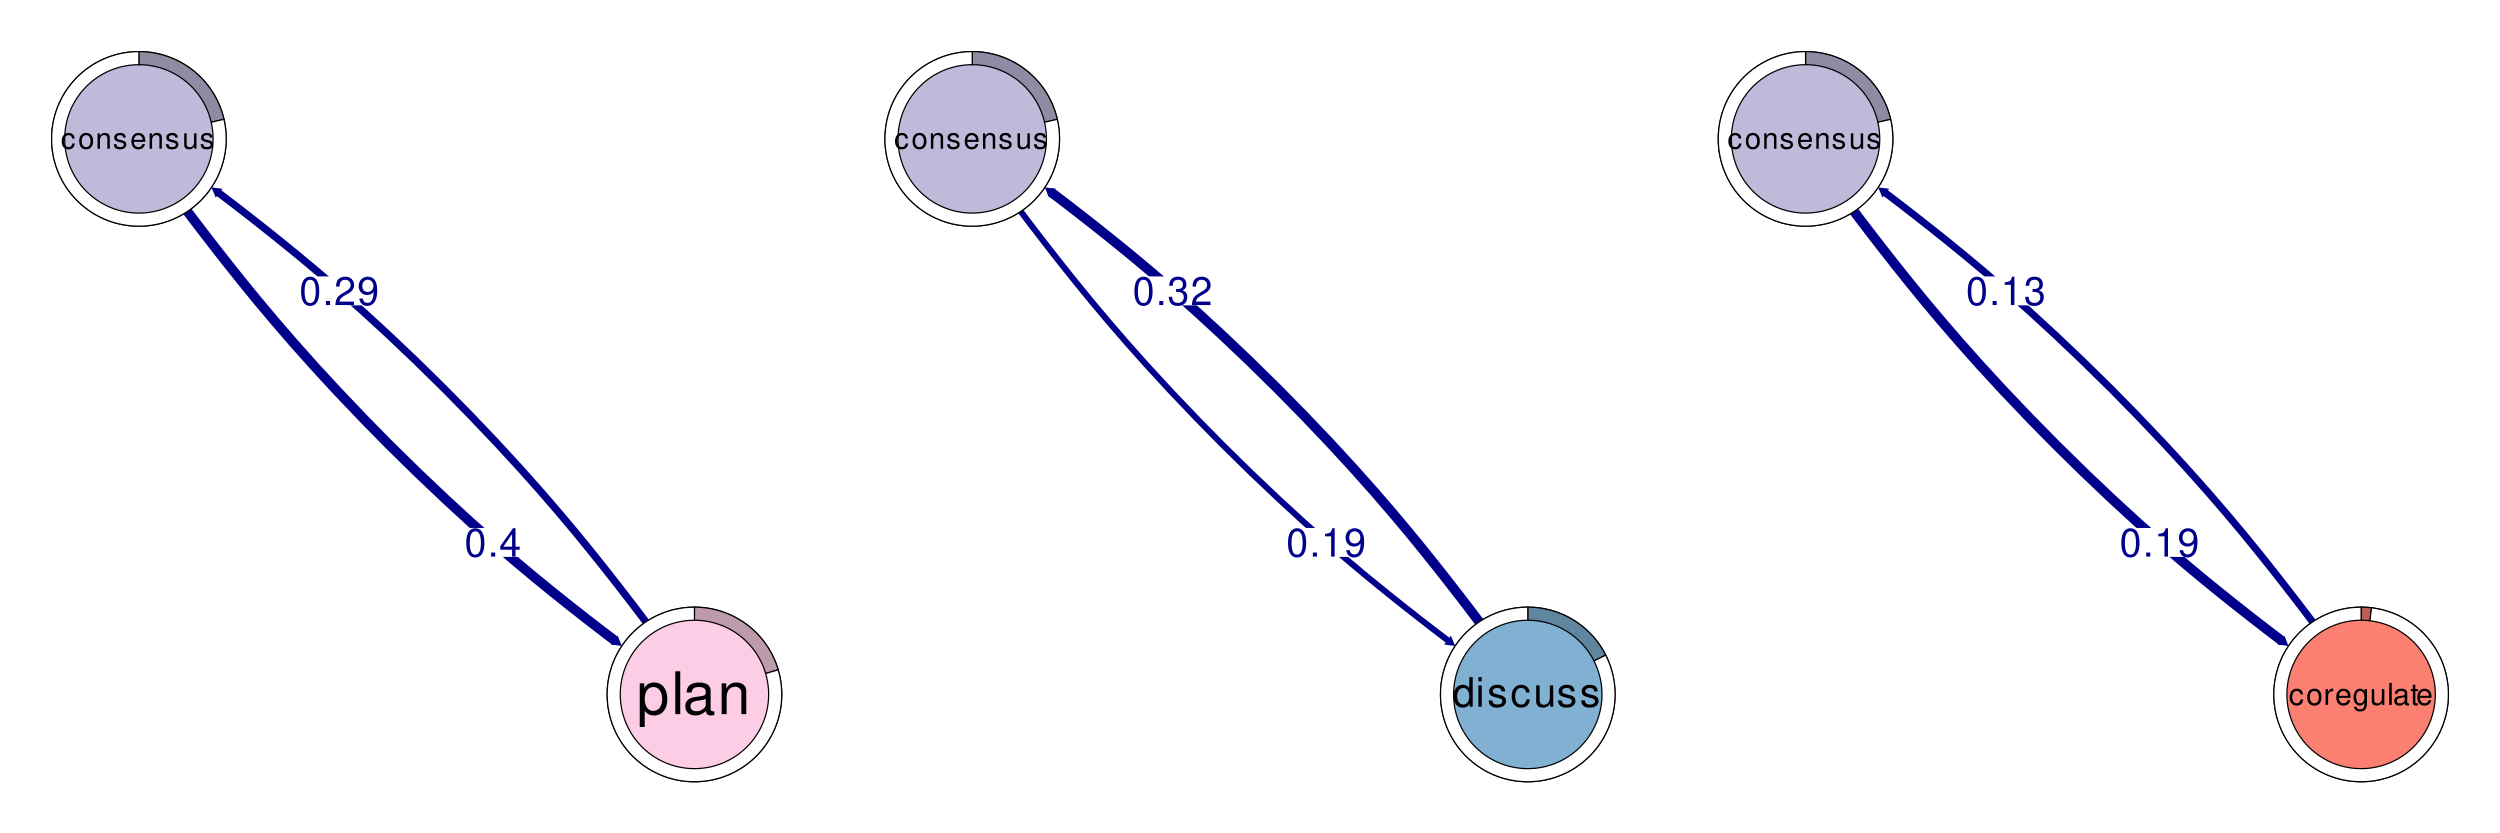 <?xml version="1.0" encoding="UTF-8"?>
<svg xmlns="http://www.w3.org/2000/svg" xmlns:xlink="http://www.w3.org/1999/xlink" width="432pt" height="144pt" viewBox="0 0 432 144" version="1.1">
<defs>
<g>
<symbol overflow="visible" id="glyph0-0">
<path style="stroke:none;" d=""/>
</symbol>
<symbol overflow="visible" id="glyph0-1">
<path style="stroke:none;" d="M 1.859 -4.906 C 1.422 -4.906 1.016 -4.703 0.766 -4.359 C 0.453 -3.938 0.297 -3.281 0.297 -2.375 C 0.297 -0.719 0.828 0.156 1.859 0.156 C 2.875 0.156 3.438 -0.719 3.438 -2.328 C 3.438 -3.281 3.281 -3.922 2.969 -4.359 C 2.719 -4.703 2.312 -4.906 1.859 -4.906 Z M 1.859 -4.375 C 2.516 -4.375 2.828 -3.719 2.828 -2.391 C 2.828 -0.984 2.516 -0.344 1.844 -0.344 C 1.219 -0.344 0.906 -1.016 0.906 -2.359 C 0.906 -3.719 1.219 -4.375 1.859 -4.375 Z M 1.859 -4.375 "/>
</symbol>
<symbol overflow="visible" id="glyph0-2">
<path style="stroke:none;" d="M 1.297 -0.703 L 0.594 -0.703 L 0.594 0 L 1.297 0 Z M 1.297 -0.703 "/>
</symbol>
<symbol overflow="visible" id="glyph0-3">
<path style="stroke:none;" d="M 3.438 -0.594 L 0.906 -0.594 C 0.969 -1 1.188 -1.25 1.766 -1.609 L 2.453 -2 C 3.125 -2.359 3.469 -2.875 3.469 -3.469 C 3.469 -3.875 3.297 -4.266 3.016 -4.516 C 2.734 -4.781 2.375 -4.906 1.922 -4.906 C 1.312 -4.906 0.859 -4.688 0.594 -4.266 C 0.422 -4 0.359 -3.703 0.344 -3.203 L 0.938 -3.203 C 0.953 -3.547 1 -3.734 1.078 -3.906 C 1.234 -4.203 1.547 -4.375 1.906 -4.375 C 2.453 -4.375 2.859 -3.984 2.859 -3.453 C 2.859 -3.062 2.625 -2.719 2.203 -2.484 L 1.578 -2.109 C 0.578 -1.547 0.281 -1.078 0.234 0 L 3.438 0 Z M 3.438 -0.594 "/>
</symbol>
<symbol overflow="visible" id="glyph0-4">
<path style="stroke:none;" d="M 0.359 -1.125 C 0.469 -0.312 0.984 0.156 1.719 0.156 C 2.266 0.156 2.734 -0.109 3.016 -0.547 C 3.312 -1.031 3.453 -1.625 3.453 -2.516 C 3.453 -3.344 3.328 -3.859 3.047 -4.297 C 2.781 -4.688 2.359 -4.906 1.828 -4.906 C 0.922 -4.906 0.25 -4.219 0.25 -3.266 C 0.25 -2.359 0.875 -1.734 1.734 -1.734 C 2.188 -1.734 2.531 -1.891 2.828 -2.266 C 2.828 -1.047 2.453 -0.375 1.766 -0.375 C 1.344 -0.375 1.047 -0.641 0.953 -1.125 Z M 1.828 -4.375 C 2.375 -4.375 2.797 -3.906 2.797 -3.281 C 2.797 -2.672 2.391 -2.266 1.797 -2.266 C 1.234 -2.266 0.875 -2.672 0.875 -3.312 C 0.875 -3.938 1.266 -4.375 1.828 -4.375 Z M 1.828 -4.375 "/>
</symbol>
<symbol overflow="visible" id="glyph0-5">
<path style="stroke:none;" d="M 2.219 -1.188 L 2.219 0 L 2.812 0 L 2.812 -1.188 L 3.531 -1.188 L 3.531 -1.719 L 2.812 -1.719 L 2.812 -4.906 L 2.375 -4.906 L 0.188 -1.812 L 0.188 -1.188 Z M 2.219 -1.719 L 0.719 -1.719 L 2.219 -3.891 Z M 2.219 -1.719 "/>
</symbol>
<symbol overflow="visible" id="glyph0-6">
<path style="stroke:none;" d="M 1.75 -3.5 L 1.75 0 L 2.359 0 L 2.359 -4.906 L 1.953 -4.906 C 1.75 -4.156 1.609 -4.047 0.688 -3.922 L 0.688 -3.5 Z M 1.75 -3.5 "/>
</symbol>
<symbol overflow="visible" id="glyph0-7">
<path style="stroke:none;" d="M 1.5 -2.266 L 1.828 -2.266 C 2.469 -2.266 2.828 -1.953 2.828 -1.359 C 2.828 -0.75 2.453 -0.375 1.828 -0.375 C 1.172 -0.375 0.859 -0.703 0.812 -1.422 L 0.219 -1.422 C 0.25 -1.031 0.312 -0.766 0.422 -0.562 C 0.672 -0.078 1.141 0.156 1.797 0.156 C 2.797 0.156 3.438 -0.438 3.438 -1.375 C 3.438 -2 3.188 -2.328 2.625 -2.531 C 3.062 -2.719 3.281 -3.062 3.281 -3.547 C 3.281 -4.391 2.734 -4.906 1.828 -4.906 C 0.859 -4.906 0.344 -4.359 0.312 -3.328 L 0.922 -3.328 C 0.922 -3.625 0.953 -3.797 1.031 -3.938 C 1.156 -4.219 1.453 -4.375 1.828 -4.375 C 2.359 -4.375 2.672 -4.062 2.672 -3.531 C 2.672 -3.188 2.562 -2.984 2.297 -2.859 C 2.125 -2.797 1.906 -2.766 1.5 -2.766 Z M 1.5 -2.266 "/>
</symbol>
<symbol overflow="visible" id="glyph1-0">
<path style="stroke:none;" d=""/>
</symbol>
<symbol overflow="visible" id="glyph1-1">
<path style="stroke:none;" d="M 2.391 -1.766 C 2.375 -2.031 2.312 -2.188 2.219 -2.344 C 2.031 -2.594 1.719 -2.734 1.344 -2.734 C 0.625 -2.734 0.156 -2.172 0.156 -1.281 C 0.156 -0.422 0.609 0.109 1.328 0.109 C 1.969 0.109 2.375 -0.266 2.422 -0.906 L 2 -0.906 C 1.922 -0.484 1.703 -0.281 1.344 -0.281 C 0.875 -0.281 0.594 -0.656 0.594 -1.281 C 0.594 -1.953 0.875 -2.344 1.328 -2.344 C 1.688 -2.344 1.922 -2.141 1.969 -1.766 Z M 2.391 -1.766 "/>
</symbol>
<symbol overflow="visible" id="glyph1-2">
<path style="stroke:none;" d="M 1.375 -2.734 C 0.625 -2.734 0.188 -2.203 0.188 -1.312 C 0.188 -0.406 0.625 0.109 1.391 0.109 C 2.141 0.109 2.594 -0.422 2.594 -1.297 C 2.594 -2.219 2.156 -2.734 1.375 -2.734 Z M 1.391 -2.344 C 1.859 -2.344 2.141 -1.953 2.141 -1.297 C 2.141 -0.672 1.859 -0.281 1.391 -0.281 C 0.906 -0.281 0.625 -0.672 0.625 -1.312 C 0.625 -1.953 0.906 -2.344 1.391 -2.344 Z M 1.391 -2.344 "/>
</symbol>
<symbol overflow="visible" id="glyph1-3">
<path style="stroke:none;" d="M 0.359 -2.656 L 0.359 0 L 0.781 0 L 0.781 -1.469 C 0.781 -2.016 1.062 -2.359 1.5 -2.359 C 1.844 -2.359 2.047 -2.156 2.047 -1.844 L 2.047 0 L 2.469 0 L 2.469 -2.016 C 2.469 -2.453 2.141 -2.734 1.625 -2.734 C 1.234 -2.734 0.984 -2.578 0.75 -2.219 L 0.75 -2.656 Z M 0.359 -2.656 "/>
</symbol>
<symbol overflow="visible" id="glyph1-4">
<path style="stroke:none;" d="M 2.219 -1.922 C 2.219 -2.438 1.875 -2.734 1.266 -2.734 C 0.641 -2.734 0.234 -2.422 0.234 -1.922 C 0.234 -1.516 0.453 -1.312 1.078 -1.156 L 1.484 -1.062 C 1.766 -0.984 1.891 -0.891 1.891 -0.703 C 1.891 -0.438 1.641 -0.281 1.266 -0.281 C 1.047 -0.281 0.844 -0.344 0.734 -0.453 C 0.672 -0.531 0.641 -0.609 0.625 -0.797 L 0.172 -0.797 C 0.188 -0.172 0.531 0.109 1.234 0.109 C 1.906 0.109 2.328 -0.219 2.328 -0.719 C 2.328 -1.125 2.109 -1.344 1.578 -1.469 L 1.172 -1.562 C 0.828 -1.641 0.688 -1.75 0.688 -1.938 C 0.688 -2.188 0.906 -2.344 1.25 -2.344 C 1.578 -2.344 1.766 -2.203 1.781 -1.922 Z M 2.219 -1.922 "/>
</symbol>
<symbol overflow="visible" id="glyph1-5">
<path style="stroke:none;" d="M 2.609 -1.188 C 2.609 -1.594 2.578 -1.844 2.5 -2.031 C 2.328 -2.469 1.922 -2.734 1.422 -2.734 C 0.688 -2.734 0.203 -2.172 0.203 -1.297 C 0.203 -0.422 0.656 0.109 1.406 0.109 C 2.016 0.109 2.438 -0.234 2.547 -0.812 L 2.125 -0.812 C 2 -0.453 1.766 -0.281 1.422 -0.281 C 1.156 -0.281 0.922 -0.391 0.781 -0.625 C 0.688 -0.766 0.656 -0.922 0.641 -1.188 Z M 0.656 -1.531 C 0.688 -2.031 0.984 -2.344 1.422 -2.344 C 1.844 -2.344 2.141 -2.016 2.141 -1.531 Z M 0.656 -1.531 "/>
</symbol>
<symbol overflow="visible" id="glyph1-6">
<path style="stroke:none;" d="M 2.453 0 L 2.453 -2.656 L 2.031 -2.656 L 2.031 -1.156 C 2.031 -0.609 1.734 -0.25 1.297 -0.25 C 0.969 -0.25 0.75 -0.453 0.75 -0.781 L 0.75 -2.656 L 0.328 -2.656 L 0.328 -0.609 C 0.328 -0.172 0.656 0.109 1.172 0.109 C 1.562 0.109 1.812 -0.016 2.062 -0.375 L 2.062 0 Z M 2.453 0 "/>
</symbol>
<symbol overflow="visible" id="glyph2-0">
<path style="stroke:none;" d=""/>
</symbol>
<symbol overflow="visible" id="glyph2-1">
<path style="stroke:none;" d="M 0.547 2.219 L 1.406 2.219 L 1.406 -0.562 C 1.844 -0.016 2.344 0.234 3.031 0.234 C 4.422 0.234 5.312 -0.875 5.312 -2.562 C 5.312 -4.359 4.438 -5.469 3.031 -5.469 C 2.312 -5.469 1.719 -5.156 1.328 -4.516 L 1.328 -5.328 L 0.547 -5.328 Z M 2.891 -4.688 C 3.812 -4.688 4.422 -3.859 4.422 -2.594 C 4.422 -1.375 3.812 -0.562 2.891 -0.562 C 1.984 -0.562 1.406 -1.375 1.406 -2.625 C 1.406 -3.875 1.984 -4.688 2.891 -4.688 Z M 2.891 -4.688 "/>
</symbol>
<symbol overflow="visible" id="glyph2-2">
<path style="stroke:none;" d="M 1.547 -7.406 L 0.688 -7.406 L 0.688 0 L 1.547 0 Z M 1.547 -7.406 "/>
</symbol>
<symbol overflow="visible" id="glyph2-3">
<path style="stroke:none;" d="M 5.438 -0.5 C 5.344 -0.484 5.297 -0.484 5.25 -0.484 C 4.953 -0.484 4.797 -0.625 4.797 -0.891 L 4.797 -4.016 C 4.797 -4.969 4.109 -5.469 2.797 -5.469 C 2.016 -5.469 1.391 -5.25 1.031 -4.859 C 0.781 -4.578 0.688 -4.281 0.656 -3.75 L 1.516 -3.75 C 1.578 -4.391 1.969 -4.688 2.766 -4.688 C 3.531 -4.688 3.953 -4.406 3.953 -3.906 L 3.953 -3.672 C 3.938 -3.312 3.75 -3.172 3.062 -3.094 C 1.875 -2.938 1.688 -2.891 1.359 -2.766 C 0.734 -2.5 0.422 -2.031 0.422 -1.344 C 0.422 -0.375 1.094 0.234 2.172 0.234 C 2.844 0.234 3.375 0 3.984 -0.547 C 4.047 0 4.312 0.234 4.859 0.234 C 5.031 0.234 5.156 0.219 5.438 0.141 Z M 3.953 -1.672 C 3.953 -1.391 3.875 -1.219 3.609 -0.984 C 3.266 -0.672 2.859 -0.5 2.359 -0.5 C 1.703 -0.5 1.312 -0.828 1.312 -1.359 C 1.312 -1.922 1.672 -2.203 2.594 -2.328 C 3.5 -2.453 3.672 -2.5 3.953 -2.625 Z M 3.953 -1.672 "/>
</symbol>
<symbol overflow="visible" id="glyph2-4">
<path style="stroke:none;" d="M 0.703 -5.328 L 0.703 0 L 1.562 0 L 1.562 -2.938 C 1.562 -4.016 2.125 -4.734 3 -4.734 C 3.672 -4.734 4.109 -4.328 4.109 -3.688 L 4.109 0 L 4.953 0 L 4.953 -4.016 C 4.953 -4.906 4.281 -5.469 3.266 -5.469 C 2.469 -5.469 1.953 -5.172 1.5 -4.422 L 1.5 -5.328 Z M 0.703 -5.328 "/>
</symbol>
<symbol overflow="visible" id="glyph3-0">
<path style="stroke:none;" d=""/>
</symbol>
<symbol overflow="visible" id="glyph3-1">
<path style="stroke:none;" d="M 3.484 -5.125 L 2.891 -5.125 L 2.891 -3.219 C 2.656 -3.594 2.25 -3.797 1.766 -3.797 C 0.812 -3.797 0.188 -3.016 0.188 -1.844 C 0.188 -0.609 0.781 0.156 1.781 0.156 C 2.297 0.156 2.641 -0.031 2.953 -0.484 L 2.953 0 L 3.484 0 Z M 1.859 -3.234 C 2.5 -3.234 2.891 -2.688 2.891 -1.797 C 2.891 -0.953 2.484 -0.391 1.875 -0.391 C 1.219 -0.391 0.797 -0.953 0.797 -1.812 C 0.797 -2.672 1.219 -3.234 1.859 -3.234 Z M 1.859 -3.234 "/>
</symbol>
<symbol overflow="visible" id="glyph3-2">
<path style="stroke:none;" d="M 1.047 -3.688 L 0.469 -3.688 L 0.469 0 L 1.047 0 Z M 1.047 -5.125 L 0.469 -5.125 L 0.469 -4.391 L 1.047 -4.391 Z M 1.047 -5.125 "/>
</symbol>
<symbol overflow="visible" id="glyph3-3">
<path style="stroke:none;" d="M 3.078 -2.656 C 3.078 -3.375 2.594 -3.797 1.75 -3.797 C 0.891 -3.797 0.328 -3.344 0.328 -2.672 C 0.328 -2.094 0.625 -1.812 1.5 -1.609 L 2.047 -1.469 C 2.453 -1.375 2.609 -1.219 2.609 -0.969 C 2.609 -0.609 2.266 -0.375 1.75 -0.375 C 1.438 -0.375 1.172 -0.469 1.031 -0.625 C 0.938 -0.734 0.891 -0.844 0.859 -1.094 L 0.234 -1.094 C 0.266 -0.25 0.75 0.156 1.703 0.156 C 2.641 0.156 3.234 -0.297 3.234 -1 C 3.234 -1.547 2.922 -1.859 2.188 -2.031 L 1.625 -2.172 C 1.141 -2.281 0.938 -2.438 0.938 -2.688 C 0.938 -3.031 1.25 -3.25 1.719 -3.25 C 2.188 -3.25 2.453 -3.047 2.453 -2.656 Z M 3.078 -2.656 "/>
</symbol>
<symbol overflow="visible" id="glyph3-4">
<path style="stroke:none;" d="M 3.312 -2.453 C 3.281 -2.812 3.203 -3.031 3.062 -3.234 C 2.812 -3.578 2.375 -3.797 1.859 -3.797 C 0.859 -3.797 0.219 -3 0.219 -1.781 C 0.219 -0.594 0.844 0.156 1.844 0.156 C 2.734 0.156 3.281 -0.359 3.359 -1.266 L 2.766 -1.266 C 2.672 -0.672 2.359 -0.375 1.859 -0.375 C 1.219 -0.375 0.828 -0.906 0.828 -1.781 C 0.828 -2.703 1.203 -3.25 1.844 -3.25 C 2.344 -3.25 2.656 -2.953 2.719 -2.453 Z M 3.312 -2.453 "/>
</symbol>
<symbol overflow="visible" id="glyph3-5">
<path style="stroke:none;" d="M 3.391 0 L 3.391 -3.688 L 2.812 -3.688 L 2.812 -1.594 C 2.812 -0.844 2.406 -0.344 1.797 -0.344 C 1.328 -0.344 1.047 -0.625 1.047 -1.078 L 1.047 -3.688 L 0.453 -3.688 L 0.453 -0.844 C 0.453 -0.234 0.906 0.156 1.625 0.156 C 2.172 0.156 2.516 -0.031 2.859 -0.516 L 2.859 0 Z M 3.391 0 "/>
</symbol>
<symbol overflow="visible" id="glyph4-0">
<path style="stroke:none;" d=""/>
</symbol>
<symbol overflow="visible" id="glyph4-1">
<path style="stroke:none;" d="M 2.453 -1.812 C 2.438 -2.078 2.375 -2.25 2.281 -2.406 C 2.094 -2.656 1.766 -2.812 1.375 -2.812 C 0.641 -2.812 0.156 -2.234 0.156 -1.328 C 0.156 -0.438 0.625 0.125 1.375 0.125 C 2.031 0.125 2.438 -0.266 2.484 -0.938 L 2.047 -0.938 C 1.984 -0.5 1.75 -0.281 1.391 -0.281 C 0.906 -0.281 0.609 -0.672 0.609 -1.328 C 0.609 -2 0.891 -2.406 1.375 -2.406 C 1.734 -2.406 1.969 -2.203 2.016 -1.812 Z M 2.453 -1.812 "/>
</symbol>
<symbol overflow="visible" id="glyph4-2">
<path style="stroke:none;" d="M 1.422 -2.812 C 0.641 -2.812 0.188 -2.266 0.188 -1.344 C 0.188 -0.422 0.641 0.125 1.422 0.125 C 2.203 0.125 2.656 -0.422 2.656 -1.328 C 2.656 -2.281 2.219 -2.812 1.422 -2.812 Z M 1.422 -2.406 C 1.922 -2.406 2.203 -2.016 2.203 -1.328 C 2.203 -0.688 1.906 -0.281 1.422 -0.281 C 0.938 -0.281 0.641 -0.688 0.641 -1.344 C 0.641 -2.016 0.938 -2.406 1.422 -2.406 Z M 1.422 -2.406 "/>
</symbol>
<symbol overflow="visible" id="glyph4-3">
<path style="stroke:none;" d="M 0.359 -2.734 L 0.359 0 L 0.797 0 L 0.797 -1.422 C 0.797 -2.078 1.078 -2.375 1.672 -2.359 L 1.672 -2.797 C 1.609 -2.812 1.562 -2.812 1.516 -2.812 C 1.219 -2.812 1.016 -2.641 0.766 -2.234 L 0.766 -2.734 Z M 0.359 -2.734 "/>
</symbol>
<symbol overflow="visible" id="glyph4-4">
<path style="stroke:none;" d="M 2.672 -1.219 C 2.672 -1.641 2.641 -1.891 2.562 -2.094 C 2.391 -2.547 1.969 -2.812 1.469 -2.812 C 0.703 -2.812 0.203 -2.234 0.203 -1.328 C 0.203 -0.422 0.672 0.125 1.453 0.125 C 2.078 0.125 2.516 -0.234 2.625 -0.828 L 2.188 -0.828 C 2.062 -0.469 1.812 -0.281 1.469 -0.281 C 1.188 -0.281 0.953 -0.406 0.812 -0.641 C 0.703 -0.797 0.672 -0.953 0.656 -1.219 Z M 0.672 -1.578 C 0.703 -2.078 1.016 -2.406 1.453 -2.406 C 1.906 -2.406 2.203 -2.062 2.203 -1.578 Z M 0.672 -1.578 "/>
</symbol>
<symbol overflow="visible" id="glyph4-5">
<path style="stroke:none;" d="M 2.109 -2.734 L 2.109 -2.344 C 1.891 -2.672 1.656 -2.812 1.297 -2.812 C 0.641 -2.812 0.188 -2.203 0.188 -1.328 C 0.188 -0.859 0.297 -0.531 0.531 -0.25 C 0.734 -0.016 0.984 0.125 1.266 0.125 C 1.609 0.125 1.844 -0.031 2.062 -0.375 L 2.062 -0.234 C 2.062 0.5 1.859 0.766 1.328 0.766 C 0.953 0.766 0.75 0.625 0.719 0.312 L 0.266 0.312 C 0.312 0.812 0.719 1.141 1.312 1.141 C 1.719 1.141 2.047 1 2.219 0.781 C 2.438 0.531 2.516 0.188 2.516 -0.453 L 2.516 -2.734 Z M 1.344 -2.406 C 1.812 -2.406 2.062 -2.031 2.062 -1.328 C 2.062 -0.672 1.797 -0.281 1.344 -0.281 C 0.891 -0.281 0.641 -0.672 0.641 -1.344 C 0.641 -2.016 0.891 -2.406 1.344 -2.406 Z M 1.344 -2.406 "/>
</symbol>
<symbol overflow="visible" id="glyph4-6">
<path style="stroke:none;" d="M 2.516 0 L 2.516 -2.734 L 2.078 -2.734 L 2.078 -1.188 C 2.078 -0.625 1.797 -0.266 1.344 -0.266 C 0.984 -0.266 0.766 -0.469 0.766 -0.797 L 0.766 -2.734 L 0.344 -2.734 L 0.344 -0.625 C 0.344 -0.172 0.672 0.125 1.203 0.125 C 1.609 0.125 1.875 -0.016 2.125 -0.375 L 2.125 0 Z M 2.516 0 "/>
</symbol>
<symbol overflow="visible" id="glyph4-7">
<path style="stroke:none;" d="M 0.797 -3.797 L 0.359 -3.797 L 0.359 0 L 0.797 0 Z M 0.797 -3.797 "/>
</symbol>
<symbol overflow="visible" id="glyph4-8">
<path style="stroke:none;" d="M 2.797 -0.25 C 2.75 -0.25 2.719 -0.25 2.703 -0.25 C 2.547 -0.25 2.469 -0.328 2.469 -0.453 L 2.469 -2.062 C 2.469 -2.547 2.109 -2.812 1.438 -2.812 C 1.031 -2.812 0.719 -2.703 0.531 -2.5 C 0.406 -2.359 0.344 -2.203 0.344 -1.922 L 0.781 -1.922 C 0.812 -2.266 1.016 -2.406 1.422 -2.406 C 1.812 -2.406 2.031 -2.266 2.031 -2 L 2.031 -1.891 C 2.031 -1.703 1.938 -1.641 1.578 -1.594 C 0.953 -1.516 0.859 -1.484 0.703 -1.422 C 0.375 -1.281 0.219 -1.047 0.219 -0.688 C 0.219 -0.188 0.562 0.125 1.109 0.125 C 1.469 0.125 1.734 0 2.047 -0.281 C 2.078 0 2.219 0.125 2.5 0.125 C 2.594 0.125 2.641 0.109 2.797 0.078 Z M 2.031 -0.859 C 2.031 -0.719 1.984 -0.625 1.859 -0.5 C 1.688 -0.344 1.469 -0.266 1.203 -0.266 C 0.875 -0.266 0.672 -0.422 0.672 -0.703 C 0.672 -0.984 0.859 -1.125 1.328 -1.203 C 1.797 -1.266 1.891 -1.281 2.031 -1.359 Z M 2.031 -0.859 "/>
</symbol>
<symbol overflow="visible" id="glyph4-9">
<path style="stroke:none;" d="M 1.328 -2.734 L 0.875 -2.734 L 0.875 -3.484 L 0.438 -3.484 L 0.438 -2.734 L 0.078 -2.734 L 0.078 -2.375 L 0.438 -2.375 L 0.438 -0.312 C 0.438 -0.031 0.625 0.125 0.969 0.125 C 1.078 0.125 1.172 0.109 1.328 0.078 L 1.328 -0.281 C 1.266 -0.266 1.203 -0.266 1.109 -0.266 C 0.922 -0.266 0.875 -0.312 0.875 -0.5 L 0.875 -2.375 L 1.328 -2.375 Z M 1.328 -2.734 "/>
</symbol>
</g>
</defs>
<g id="surface96">
<rect x="0" y="0" width="432" height="144" style="fill:rgb(100%,100%,100%);fill-opacity:1;stroke:none;"/>
<path style="fill:none;stroke-width:1.279;stroke-linecap:round;stroke-linejoin:round;stroke:rgb(0%,0%,54.51%);stroke-opacity:1;stroke-miterlimit:10;" d="M 111.613 107.461 L 111.578 107.414 L 111.344 107.105 L 110.777 106.352 L 109.793 105.055 L 108.379 103.215 L 106.578 100.891 L 104.457 98.188 L 102.066 95.199 L 99.438 91.98 L 96.555 88.547 L 93.371 84.859 L 89.801 80.852 L 85.758 76.461 L 81.203 71.68 L 76.801 67.199 L 71.789 62.281 L 67.047 57.781 L 62.699 53.789 L 58.73 50.266 L 55.074 47.117 L 51.664 44.266 L 48.469 41.664 L 45.508 39.301 L 42.84 37.207 L 40.566 35.445 L 38.777 34.078 L 37.863 33.387 "/>
<path style=" stroke:none;fill-rule:nonzero;fill:rgb(0%,0%,54.51%);fill-opacity:1;" d="M 38.441 32.621 L 36.543 32.383 L 37.285 34.148 Z M 38.441 32.621 "/>
<path style="fill:none;stroke-width:1.679;stroke-linecap:round;stroke-linejoin:round;stroke:rgb(0%,0%,54.51%);stroke-opacity:1;stroke-miterlimit:10;" d="M 32.387 36.539 L 32.422 36.586 L 32.656 36.895 L 33.223 37.648 L 34.207 38.945 L 35.621 40.785 L 37.422 43.109 L 39.543 45.812 L 41.934 48.801 L 44.562 52.02 L 47.445 55.453 L 50.629 59.141 L 54.199 63.148 L 58.242 67.539 L 62.797 72.32 L 67.199 76.801 L 72.211 81.719 L 76.953 86.219 L 81.301 90.211 L 85.27 93.734 L 88.926 96.883 L 92.336 99.734 L 95.531 102.336 L 98.492 104.699 L 101.16 106.793 L 103.434 108.555 L 105.223 109.922 L 106.137 110.613 "/>
<path style=" stroke:none;fill-rule:nonzero;fill:rgb(0%,0%,54.51%);fill-opacity:1;" d="M 105.559 111.379 L 107.457 111.617 L 106.715 109.852 Z M 105.559 111.379 "/>
<path style=" stroke:none;fill-rule:nonzero;fill:rgb(100%,100%,100%);fill-opacity:1;" d="M 51.73 52.766 L 65.73 52.766 L 65.73 47.766 L 51.73 47.766 Z M 51.73 52.766 "/>
<path style=" stroke:none;fill-rule:nonzero;fill:rgb(100%,100%,100%);fill-opacity:1;" d="M 80.27 96.234 L 90.27 96.234 L 90.27 91.234 L 80.27 91.234 Z M 80.27 96.234 "/>
<g style="fill:rgb(0%,0%,54.51%);fill-opacity:1;">
  <use xlink:href="#glyph0-1" x="51.73" y="52.714"/>
  <use xlink:href="#glyph0-2" x="55.73" y="52.714"/>
  <use xlink:href="#glyph0-3" x="57.73" y="52.714"/>
  <use xlink:href="#glyph0-4" x="61.73" y="52.714"/>
</g>
<g style="fill:rgb(0%,0%,54.51%);fill-opacity:1;">
  <use xlink:href="#glyph0-1" x="80.27" y="96.183"/>
  <use xlink:href="#glyph0-2" x="84.27" y="96.183"/>
  <use xlink:href="#glyph0-5" x="86.27" y="96.183"/>
</g>
<path style="fill-rule:nonzero;fill:rgb(74.51%,72.941%,85.49%);fill-opacity:1;stroke-width:0.214;stroke-linecap:round;stroke-linejoin:round;stroke:rgb(0%,0%,0%);stroke-opacity:1;stroke-miterlimit:10;" d="M 24 8.914 L 24.957 8.945 L 25.91 9.035 L 26.855 9.188 L 27.789 9.398 L 28.707 9.668 L 29.605 9.996 L 30.484 10.379 L 31.336 10.816 L 32.156 11.309 L 32.945 11.852 L 33.695 12.445 L 34.41 13.082 L 35.082 13.766 L 35.707 14.488 L 36.289 15.25 L 36.82 16.047 L 37.297 16.875 L 37.723 17.734 L 38.094 18.617 L 38.406 19.52 L 38.66 20.445 L 38.855 21.379 L 38.992 22.328 L 39.07 23.281 L 39.082 24.238 L 39.039 25.195 L 38.934 26.148 L 38.766 27.09 L 38.539 28.02 L 38.258 28.934 L 37.914 29.828 L 37.516 30.699 L 37.066 31.543 L 36.559 32.355 L 36.004 33.137 L 35.402 33.879 L 34.75 34.582 L 34.059 35.242 L 33.324 35.859 L 32.555 36.426 L 31.75 36.941 L 30.914 37.41 L 30.047 37.82 L 29.16 38.176 L 28.25 38.477 L 27.324 38.715 L 26.383 38.895 L 25.434 39.016 L 24.48 39.078 L 23.52 39.078 L 22.566 39.016 L 21.617 38.895 L 20.676 38.715 L 19.75 38.477 L 18.84 38.176 L 17.953 37.82 L 17.086 37.41 L 16.25 36.941 L 15.445 36.426 L 14.676 35.859 L 13.941 35.242 L 13.25 34.582 L 12.598 33.879 L 11.996 33.137 L 11.441 32.355 L 10.934 31.543 L 10.484 30.699 L 10.086 29.828 L 9.742 28.934 L 9.461 28.02 L 9.234 27.09 L 9.066 26.148 L 8.961 25.195 L 8.918 24.238 L 8.93 23.281 L 9.008 22.328 L 9.145 21.379 L 9.34 20.445 L 9.594 19.52 L 9.906 18.617 L 10.277 17.734 L 10.703 16.875 L 11.18 16.047 L 11.711 15.25 L 12.293 14.488 L 12.918 13.766 L 13.59 13.082 L 14.305 12.445 L 15.055 11.852 L 15.844 11.309 L 16.664 10.816 L 17.516 10.379 L 18.395 9.996 L 19.293 9.668 L 20.211 9.398 L 21.145 9.188 L 22.09 9.035 L 23.043 8.945 Z M 24 8.914 "/>
<path style="fill-rule:nonzero;fill:rgb(56.078%,54.51%,63.922%);fill-opacity:1;stroke-width:0.214;stroke-linecap:round;stroke-linejoin:round;stroke:rgb(0%,0%,0%);stroke-opacity:1;stroke-miterlimit:10;" d="M 24 8.914 L 24.203 8.914 L 24.41 8.918 L 24.613 8.926 L 24.82 8.938 L 25.023 8.949 L 25.227 8.965 L 25.434 8.98 L 25.84 9.027 L 26.246 9.082 L 26.449 9.113 L 26.648 9.148 L 26.852 9.188 L 27.051 9.227 L 27.254 9.27 L 27.652 9.363 L 27.852 9.414 L 28.047 9.469 L 28.246 9.523 L 28.441 9.582 L 28.832 9.707 L 29.023 9.777 L 29.219 9.844 L 29.602 9.992 L 29.977 10.148 L 30.164 10.23 L 30.352 10.316 L 30.539 10.406 L 30.723 10.496 L 30.902 10.586 L 31.086 10.684 L 31.445 10.879 L 31.621 10.98 L 31.797 11.086 L 31.973 11.195 L 32.316 11.414 L 32.488 11.527 L 32.656 11.645 L 32.824 11.766 L 33.152 12.008 L 33.316 12.133 L 33.477 12.262 L 33.633 12.391 L 33.945 12.656 L 34.25 12.93 L 34.398 13.07 L 34.547 13.215 L 34.836 13.504 L 35.117 13.801 L 35.254 13.953 L 35.391 14.109 L 35.523 14.262 L 35.652 14.422 L 35.785 14.582 L 36.035 14.902 L 36.156 15.066 L 36.277 15.234 L 36.512 15.57 L 36.625 15.742 L 36.844 16.086 L 37.055 16.438 L 37.156 16.617 L 37.352 16.977 L 37.445 17.16 L 37.625 17.527 L 37.711 17.711 L 37.797 17.898 L 37.879 18.086 L 37.957 18.277 L 38.035 18.465 L 38.109 18.656 L 38.18 18.848 L 38.312 19.238 L 38.379 19.43 L 38.438 19.625 L 38.496 19.824 L 38.551 20.02 L 38.605 20.219 L 38.652 20.418 L 38.703 20.617 L 36.496 21.125 L 36.457 20.953 L 36.414 20.785 L 36.273 20.281 L 36.219 20.117 L 36.168 19.949 L 35.992 19.457 L 35.93 19.297 L 35.863 19.133 L 35.797 18.973 L 35.727 18.812 L 35.656 18.656 L 35.582 18.496 L 35.508 18.34 L 35.43 18.184 L 35.348 18.031 L 35.266 17.875 L 35.184 17.723 L 35.098 17.574 L 35.008 17.422 L 34.918 17.273 L 34.824 17.125 L 34.73 16.98 L 34.438 16.547 L 34.332 16.406 L 34.23 16.27 L 34.125 16.129 L 34.016 15.992 L 33.906 15.859 L 33.793 15.723 L 33.68 15.59 L 33.566 15.461 L 33.332 15.203 L 33.09 14.953 L 32.84 14.711 L 32.711 14.59 L 32.582 14.473 L 32.453 14.359 L 32.188 14.133 L 32.055 14.023 L 31.918 13.914 L 31.781 13.809 L 31.5 13.598 L 31.359 13.5 L 31.215 13.398 L 31.07 13.301 L 30.926 13.207 L 30.777 13.113 L 30.48 12.934 L 30.176 12.762 L 30.023 12.68 L 29.867 12.598 L 29.715 12.52 L 29.559 12.445 L 29.398 12.371 L 29.242 12.297 L 29.082 12.227 L 28.922 12.16 L 28.758 12.094 L 28.598 12.031 L 28.434 11.969 L 28.105 11.852 L 27.941 11.797 L 27.773 11.746 L 27.609 11.695 L 27.273 11.602 L 27.105 11.559 L 26.934 11.516 L 26.766 11.48 L 26.594 11.441 L 26.422 11.41 L 26.254 11.375 L 25.91 11.32 L 25.734 11.297 L 25.562 11.273 L 25.219 11.234 L 25.043 11.219 L 24.871 11.207 L 24.695 11.195 L 24.523 11.188 L 24.348 11.184 L 24.176 11.18 L 24 11.176 Z M 24 8.914 "/>
<path style="fill-rule:nonzero;fill:rgb(100%,100%,100%);fill-opacity:1;stroke-width:0.214;stroke-linecap:round;stroke-linejoin:round;stroke:rgb(0%,0%,0%);stroke-opacity:1;stroke-miterlimit:10;" d="M 38.703 20.617 L 38.852 21.355 L 38.965 22.098 L 39.043 22.848 L 39.082 23.598 L 39.082 24.352 L 39.047 25.102 L 38.973 25.852 L 38.859 26.594 L 38.715 27.332 L 38.527 28.062 L 38.309 28.781 L 38.051 29.488 L 37.762 30.184 L 37.434 30.863 L 37.074 31.523 L 36.684 32.164 L 36.262 32.789 L 35.809 33.387 L 35.324 33.965 L 34.812 34.52 L 34.277 35.043 L 33.715 35.543 L 33.125 36.012 L 32.516 36.453 L 31.883 36.863 L 31.23 37.238 L 30.562 37.582 L 29.879 37.895 L 29.176 38.168 L 28.465 38.41 L 27.742 38.613 L 27.008 38.781 L 26.266 38.914 L 25.52 39.008 L 24.77 39.066 L 24.016 39.086 L 23.266 39.066 L 22.516 39.012 L 21.77 38.918 L 21.027 38.789 L 20.293 38.625 L 19.566 38.422 L 18.855 38.18 L 18.152 37.906 L 17.469 37.598 L 16.797 37.254 L 16.145 36.879 L 15.512 36.473 L 14.902 36.035 L 14.312 35.566 L 13.75 35.066 L 13.211 34.543 L 12.699 33.992 L 12.215 33.414 L 11.758 32.816 L 11.336 32.195 L 10.941 31.555 L 10.582 30.891 L 10.254 30.215 L 9.961 29.52 L 9.703 28.812 L 9.48 28.094 L 9.293 27.367 L 9.145 26.629 L 9.031 25.887 L 8.957 25.137 L 8.918 24.387 L 8.918 23.633 L 8.957 22.879 L 9.031 22.133 L 9.141 21.387 L 9.289 20.648 L 9.477 19.922 L 9.699 19.203 L 9.953 18.496 L 10.246 17.801 L 10.574 17.125 L 10.934 16.461 L 11.324 15.82 L 11.75 15.199 L 12.203 14.598 L 12.688 14.02 L 13.199 13.469 L 13.734 12.945 L 14.301 12.445 L 14.887 11.977 L 15.5 11.539 L 16.133 11.129 L 16.781 10.754 L 17.453 10.41 L 18.137 10.102 L 18.84 9.824 L 19.551 9.586 L 20.277 9.383 L 21.008 9.215 L 21.75 9.082 L 22.496 8.988 L 23.246 8.934 L 24 8.914 L 24 11.176 L 23.359 11.191 L 22.723 11.242 L 22.09 11.32 L 21.457 11.43 L 20.836 11.574 L 20.219 11.746 L 19.613 11.949 L 19.016 12.184 L 18.434 12.449 L 17.867 12.738 L 17.312 13.059 L 16.773 13.406 L 16.254 13.781 L 15.754 14.18 L 15.277 14.602 L 14.816 15.051 L 14.383 15.52 L 13.973 16.008 L 13.586 16.52 L 13.227 17.047 L 12.895 17.594 L 12.586 18.156 L 12.309 18.73 L 12.062 19.32 L 11.844 19.922 L 11.656 20.531 L 11.496 21.152 L 11.371 21.781 L 11.277 22.414 L 11.211 23.047 L 11.18 23.688 L 11.18 24.328 L 11.215 24.965 L 11.277 25.602 L 11.375 26.234 L 11.5 26.863 L 11.66 27.48 L 11.848 28.094 L 12.066 28.691 L 12.316 29.281 L 12.594 29.859 L 12.898 30.418 L 13.234 30.965 L 13.594 31.492 L 13.98 32.004 L 14.395 32.492 L 14.828 32.961 L 15.285 33.406 L 15.766 33.832 L 16.266 34.23 L 16.785 34.602 L 17.324 34.949 L 17.879 35.266 L 18.449 35.559 L 19.031 35.82 L 19.625 36.055 L 20.234 36.258 L 20.848 36.43 L 21.473 36.57 L 22.102 36.684 L 22.738 36.762 L 23.375 36.809 L 24.016 36.824 L 24.652 36.805 L 25.293 36.758 L 25.926 36.676 L 26.555 36.566 L 27.18 36.422 L 27.797 36.25 L 28.402 36.043 L 28.996 35.809 L 29.578 35.547 L 30.148 35.254 L 30.699 34.934 L 31.238 34.586 L 31.758 34.211 L 32.258 33.812 L 32.734 33.387 L 33.191 32.941 L 33.625 32.473 L 34.035 31.98 L 34.422 31.469 L 34.781 30.941 L 35.113 30.395 L 35.418 29.832 L 35.695 29.254 L 35.945 28.664 L 36.16 28.066 L 36.348 27.453 L 36.508 26.832 L 36.633 26.207 L 36.727 25.574 L 36.789 24.938 L 36.82 24.297 L 36.816 23.66 L 36.785 23.02 L 36.719 22.383 L 36.625 21.75 L 36.496 21.125 Z M 38.703 20.617 "/>
<path style="fill-rule:nonzero;fill:rgb(98.824%,80.392%,89.804%);fill-opacity:1;stroke-width:0.214;stroke-linecap:round;stroke-linejoin:round;stroke:rgb(0%,0%,0%);stroke-opacity:1;stroke-miterlimit:10;" d="M 120 104.914 L 120.957 104.945 L 121.91 105.035 L 122.855 105.188 L 123.789 105.398 L 124.707 105.668 L 125.605 105.996 L 126.484 106.379 L 127.336 106.816 L 128.156 107.309 L 128.945 107.852 L 129.695 108.445 L 130.41 109.082 L 131.082 109.766 L 131.707 110.488 L 132.289 111.25 L 132.82 112.047 L 133.297 112.875 L 133.723 113.734 L 134.094 114.617 L 134.406 115.52 L 134.66 116.445 L 134.855 117.379 L 134.992 118.328 L 135.07 119.281 L 135.082 120.238 L 135.039 121.195 L 134.934 122.148 L 134.766 123.09 L 134.539 124.02 L 134.258 124.934 L 133.914 125.828 L 133.516 126.699 L 133.066 127.543 L 132.559 128.355 L 132.004 129.137 L 131.402 129.879 L 130.75 130.582 L 130.059 131.242 L 129.324 131.859 L 128.555 132.426 L 127.75 132.941 L 126.914 133.41 L 126.047 133.82 L 125.16 134.176 L 124.25 134.477 L 123.324 134.715 L 122.383 134.895 L 121.434 135.016 L 120.48 135.078 L 119.52 135.078 L 118.566 135.016 L 117.617 134.895 L 116.676 134.715 L 115.75 134.477 L 114.84 134.176 L 113.953 133.82 L 113.086 133.41 L 112.25 132.941 L 111.445 132.426 L 110.676 131.859 L 109.941 131.242 L 109.25 130.582 L 108.598 129.879 L 107.996 129.137 L 107.441 128.355 L 106.934 127.543 L 106.484 126.699 L 106.086 125.828 L 105.742 124.934 L 105.461 124.02 L 105.234 123.09 L 105.066 122.148 L 104.961 121.195 L 104.918 120.238 L 104.93 119.281 L 105.008 118.328 L 105.145 117.379 L 105.34 116.445 L 105.594 115.52 L 105.906 114.617 L 106.277 113.734 L 106.703 112.875 L 107.18 112.047 L 107.711 111.25 L 108.293 110.488 L 108.918 109.766 L 109.59 109.082 L 110.305 108.445 L 111.055 107.852 L 111.844 107.309 L 112.664 106.816 L 113.516 106.379 L 114.395 105.996 L 115.293 105.668 L 116.211 105.398 L 117.145 105.188 L 118.09 105.035 L 119.043 104.945 Z M 120 104.914 "/>
<path style="fill-rule:nonzero;fill:rgb(74.118%,60.392%,67.451%);fill-opacity:1;stroke-width:0.214;stroke-linecap:round;stroke-linejoin:round;stroke:rgb(0%,0%,0%);stroke-opacity:1;stroke-miterlimit:10;" d="M 120 104.914 L 120.195 104.914 L 120.391 104.918 L 120.781 104.934 L 120.977 104.945 L 121.367 104.977 L 121.758 105.016 L 121.953 105.043 L 122.145 105.066 L 122.535 105.129 L 122.918 105.199 L 123.109 105.238 L 123.492 105.324 L 123.684 105.371 L 123.871 105.418 L 124.062 105.473 L 124.25 105.523 L 124.625 105.641 L 124.809 105.703 L 124.996 105.766 L 125.363 105.898 L 125.547 105.969 L 125.906 106.117 L 126.086 106.195 L 126.266 106.277 L 126.441 106.359 L 126.621 106.445 L 126.797 106.531 L 127.141 106.711 L 127.312 106.805 L 127.484 106.902 L 127.652 107 L 127.988 107.203 L 128.156 107.309 L 128.32 107.414 L 128.48 107.523 L 128.961 107.863 L 129.117 107.98 L 129.273 108.102 L 129.578 108.344 L 129.727 108.469 L 129.879 108.598 L 130.023 108.727 L 130.457 109.125 L 130.598 109.262 L 130.734 109.398 L 130.871 109.539 L 131.004 109.684 L 131.141 109.828 L 131.398 110.117 L 131.527 110.266 L 131.652 110.418 L 131.773 110.57 L 131.898 110.723 L 132.133 111.035 L 132.25 111.195 L 132.363 111.352 L 132.473 111.516 L 132.582 111.676 L 132.688 111.84 L 132.793 112.008 L 132.898 112.172 L 132.996 112.34 L 133.094 112.512 L 133.191 112.68 L 133.285 112.852 L 133.379 113.027 L 133.465 113.199 L 133.555 113.375 L 133.637 113.551 L 133.723 113.73 L 133.879 114.09 L 134.027 114.449 L 134.168 114.816 L 134.234 115 L 134.297 115.188 L 134.359 115.371 L 134.418 115.559 L 134.473 115.746 L 132.301 116.383 L 132.254 116.223 L 132.203 116.066 L 132.152 115.906 L 132.043 115.594 L 131.984 115.438 L 131.922 115.281 L 131.863 115.129 L 131.797 114.977 L 131.73 114.82 L 131.664 114.672 L 131.594 114.52 L 131.52 114.371 L 131.445 114.219 L 131.371 114.07 L 131.293 113.926 L 131.211 113.777 L 131.133 113.633 L 131.047 113.488 L 130.875 113.207 L 130.695 112.926 L 130.508 112.652 L 130.312 112.379 L 130.215 112.246 L 130.113 112.113 L 129.797 111.727 L 129.469 111.352 L 129.242 111.109 L 129.125 110.992 L 129.008 110.871 L 128.887 110.758 L 128.766 110.641 L 128.645 110.527 L 128.27 110.199 L 128.012 109.988 L 127.883 109.887 L 127.617 109.684 L 127.48 109.586 L 127.348 109.488 L 127.207 109.395 L 127.07 109.301 L 126.789 109.121 L 126.508 108.949 L 126.219 108.785 L 125.922 108.629 L 125.777 108.551 L 125.625 108.477 L 125.477 108.406 L 125.324 108.336 L 125.176 108.266 L 125.02 108.199 L 124.715 108.074 L 124.246 107.898 L 124.09 107.848 L 123.93 107.793 L 123.77 107.746 L 123.613 107.695 L 123.453 107.652 L 123.293 107.605 L 123.129 107.566 L 122.969 107.527 L 122.805 107.488 L 122.645 107.453 L 122.48 107.418 L 122.316 107.387 L 121.988 107.332 L 121.66 107.285 L 121.496 107.266 L 121.328 107.246 L 121.164 107.23 L 120.996 107.215 L 120.832 107.203 L 120.664 107.195 L 120.5 107.188 L 120.332 107.18 L 120.168 107.18 L 120 107.176 Z M 120 104.914 "/>
<path style="fill-rule:nonzero;fill:rgb(100%,100%,100%);fill-opacity:1;stroke-width:0.214;stroke-linecap:round;stroke-linejoin:round;stroke:rgb(0%,0%,0%);stroke-opacity:1;stroke-miterlimit:10;" d="M 134.473 115.746 L 134.668 116.48 L 134.828 117.227 L 134.949 117.977 L 135.031 118.734 L 135.078 119.496 L 135.082 120.258 L 135.051 121.02 L 134.98 121.777 L 134.871 122.531 L 134.727 123.277 L 134.543 124.016 L 134.32 124.746 L 134.062 125.461 L 133.77 126.164 L 133.441 126.852 L 133.078 127.52 L 132.68 128.172 L 132.254 128.801 L 131.793 129.406 L 131.305 129.992 L 130.785 130.547 L 130.238 131.078 L 129.668 131.582 L 129.07 132.055 L 128.449 132.496 L 127.809 132.906 L 127.145 133.285 L 126.469 133.629 L 125.77 133.938 L 125.059 134.211 L 124.336 134.449 L 123.602 134.648 L 122.859 134.812 L 122.105 134.938 L 121.352 135.023 L 120.59 135.074 L 119.828 135.086 L 119.066 135.059 L 118.309 134.992 L 117.555 134.887 L 116.805 134.742 L 116.066 134.562 L 115.336 134.348 L 114.617 134.094 L 113.914 133.805 L 113.227 133.48 L 112.555 133.121 L 111.902 132.727 L 111.27 132.301 L 110.66 131.848 L 110.074 131.359 L 109.512 130.844 L 108.98 130.301 L 108.473 129.73 L 107.996 129.137 L 107.551 128.52 L 107.137 127.883 L 106.754 127.223 L 106.406 126.543 L 106.094 125.852 L 105.816 125.141 L 105.574 124.418 L 105.371 123.684 L 105.203 122.941 L 105.074 122.191 L 104.984 121.434 L 104.93 120.676 L 104.914 119.914 L 104.938 119.152 L 105 118.395 L 105.102 117.641 L 105.238 116.891 L 105.414 116.148 L 105.629 115.418 L 105.875 114.699 L 106.16 113.992 L 106.484 113.301 L 106.84 112.629 L 107.227 111.973 L 107.648 111.34 L 108.102 110.727 L 108.586 110.137 L 109.098 109.574 L 109.637 109.039 L 110.203 108.527 L 110.793 108.047 L 111.41 107.598 L 112.047 107.18 L 112.703 106.797 L 113.379 106.445 L 114.07 106.129 L 114.777 105.848 L 115.5 105.602 L 116.23 105.391 L 116.973 105.223 L 117.723 105.086 L 118.48 104.992 L 119.238 104.934 L 120 104.914 L 120 107.176 L 119.352 107.195 L 118.707 107.242 L 118.066 107.324 L 117.43 107.438 L 116.797 107.582 L 116.176 107.762 L 115.562 107.969 L 114.961 108.207 L 114.371 108.477 L 113.797 108.777 L 113.238 109.105 L 112.699 109.461 L 112.176 109.84 L 111.672 110.25 L 111.191 110.684 L 110.73 111.137 L 110.297 111.617 L 109.887 112.117 L 109.5 112.637 L 109.145 113.176 L 108.812 113.734 L 108.512 114.305 L 108.238 114.895 L 107.996 115.492 L 107.781 116.105 L 107.602 116.727 L 107.453 117.355 L 107.336 117.992 L 107.25 118.637 L 107.199 119.281 L 107.176 119.926 L 107.191 120.574 L 107.234 121.219 L 107.312 121.863 L 107.422 122.5 L 107.566 123.133 L 107.738 123.754 L 107.945 124.371 L 108.18 124.973 L 108.445 125.562 L 108.742 126.137 L 109.066 126.699 L 109.418 127.242 L 109.797 127.766 L 110.203 128.273 L 110.633 128.758 L 111.086 129.219 L 111.562 129.656 L 112.059 130.07 L 112.578 130.457 L 113.117 130.816 L 113.672 131.152 L 114.242 131.457 L 114.828 131.734 L 115.426 131.98 L 116.035 132.195 L 116.656 132.379 L 117.285 132.531 L 117.922 132.652 L 118.562 132.742 L 119.207 132.797 L 119.855 132.82 L 120.5 132.812 L 121.148 132.77 L 121.789 132.695 L 122.43 132.59 L 123.062 132.453 L 123.688 132.281 L 124.301 132.078 L 124.906 131.848 L 125.496 131.586 L 126.074 131.293 L 126.637 130.973 L 127.184 130.621 L 127.707 130.246 L 128.215 129.844 L 128.703 129.418 L 129.168 128.965 L 129.609 128.492 L 130.023 127.996 L 130.414 127.48 L 130.777 126.945 L 131.117 126.395 L 131.426 125.824 L 131.703 125.238 L 131.953 124.641 L 132.172 124.035 L 132.359 123.414 L 132.516 122.785 L 132.641 122.152 L 132.734 121.512 L 132.793 120.867 L 132.82 120.219 L 132.816 119.57 L 132.777 118.926 L 132.707 118.281 L 132.605 117.641 L 132.469 117.008 L 132.301 116.383 Z M 134.473 115.746 "/>
<g style="fill:rgb(0%,0%,0%);fill-opacity:1;">
  <use xlink:href="#glyph1-1" x="10.5" y="25.701"/>
  <use xlink:href="#glyph1-2" x="13.5" y="25.701"/>
  <use xlink:href="#glyph1-3" x="16.5" y="25.701"/>
  <use xlink:href="#glyph1-4" x="19.5" y="25.701"/>
  <use xlink:href="#glyph1-5" x="22.5" y="25.701"/>
  <use xlink:href="#glyph1-3" x="25.5" y="25.701"/>
  <use xlink:href="#glyph1-4" x="28.5" y="25.701"/>
  <use xlink:href="#glyph1-6" x="31.5" y="25.701"/>
  <use xlink:href="#glyph1-4" x="34.5" y="25.701"/>
</g>
<g style="fill:rgb(0%,0%,0%);fill-opacity:1;">
  <use xlink:href="#glyph2-1" x="110" y="123.403"/>
  <use xlink:href="#glyph2-2" x="116" y="123.403"/>
  <use xlink:href="#glyph2-3" x="118" y="123.403"/>
  <use xlink:href="#glyph2-4" x="124" y="123.403"/>
</g>
<path style="fill:none;stroke-width:1.052;stroke-linecap:round;stroke-linejoin:round;stroke:rgb(0%,0%,54.51%);stroke-opacity:1;stroke-miterlimit:10;" d="M 176.387 36.539 L 176.422 36.586 L 176.656 36.895 L 177.223 37.648 L 178.207 38.945 L 179.621 40.785 L 181.422 43.109 L 183.543 45.812 L 185.934 48.801 L 188.562 52.02 L 191.445 55.453 L 194.629 59.141 L 198.199 63.148 L 202.242 67.539 L 206.797 72.32 L 211.199 76.801 L 216.211 81.719 L 220.953 86.219 L 225.301 90.211 L 229.27 93.734 L 232.926 96.883 L 236.336 99.734 L 239.531 102.336 L 242.492 104.699 L 245.16 106.793 L 247.434 108.555 L 249.223 109.922 L 250.137 110.613 "/>
<path style=" stroke:none;fill-rule:nonzero;fill:rgb(0%,0%,54.51%);fill-opacity:1;" d="M 249.559 111.379 L 251.457 111.617 L 250.715 109.852 Z M 249.559 111.379 "/>
<path style="fill:none;stroke-width:1.679;stroke-linecap:round;stroke-linejoin:round;stroke:rgb(0%,0%,54.51%);stroke-opacity:1;stroke-miterlimit:10;" d="M 255.613 107.461 L 255.578 107.414 L 255.344 107.105 L 254.777 106.352 L 253.793 105.055 L 252.379 103.215 L 250.578 100.891 L 248.457 98.188 L 246.066 95.199 L 243.438 91.98 L 240.555 88.547 L 237.371 84.859 L 233.801 80.852 L 229.758 76.461 L 225.203 71.68 L 220.801 67.199 L 215.789 62.281 L 211.047 57.781 L 206.699 53.789 L 202.73 50.266 L 199.074 47.117 L 195.664 44.266 L 192.469 41.664 L 189.508 39.301 L 186.84 37.207 L 184.566 35.445 L 182.777 34.078 L 181.863 33.387 "/>
<path style=" stroke:none;fill-rule:nonzero;fill:rgb(0%,0%,54.51%);fill-opacity:1;" d="M 182.441 32.621 L 180.543 32.383 L 181.285 34.148 Z M 182.441 32.621 "/>
<path style=" stroke:none;fill-rule:nonzero;fill:rgb(100%,100%,100%);fill-opacity:1;" d="M 222.27 96.234 L 236.27 96.234 L 236.27 91.234 L 222.27 91.234 Z M 222.27 96.234 "/>
<path style=" stroke:none;fill-rule:nonzero;fill:rgb(100%,100%,100%);fill-opacity:1;" d="M 195.73 52.766 L 209.73 52.766 L 209.73 47.766 L 195.73 47.766 Z M 195.73 52.766 "/>
<g style="fill:rgb(0%,0%,54.51%);fill-opacity:1;">
  <use xlink:href="#glyph0-1" x="222.27" y="96.183"/>
  <use xlink:href="#glyph0-2" x="226.27" y="96.183"/>
  <use xlink:href="#glyph0-6" x="228.27" y="96.183"/>
  <use xlink:href="#glyph0-4" x="232.27" y="96.183"/>
</g>
<g style="fill:rgb(0%,0%,54.51%);fill-opacity:1;">
  <use xlink:href="#glyph0-1" x="195.73" y="52.714"/>
  <use xlink:href="#glyph0-2" x="199.73" y="52.714"/>
  <use xlink:href="#glyph0-7" x="201.73" y="52.714"/>
  <use xlink:href="#glyph0-3" x="205.73" y="52.714"/>
</g>
<path style="fill-rule:nonzero;fill:rgb(74.51%,72.941%,85.49%);fill-opacity:1;stroke-width:0.214;stroke-linecap:round;stroke-linejoin:round;stroke:rgb(0%,0%,0%);stroke-opacity:1;stroke-miterlimit:10;" d="M 168 8.914 L 168.957 8.945 L 169.91 9.035 L 170.855 9.188 L 171.789 9.398 L 172.707 9.668 L 173.605 9.996 L 174.484 10.379 L 175.336 10.816 L 176.156 11.309 L 176.945 11.852 L 177.695 12.445 L 178.41 13.082 L 179.082 13.766 L 179.707 14.488 L 180.289 15.25 L 180.82 16.047 L 181.297 16.875 L 181.723 17.734 L 182.094 18.617 L 182.406 19.52 L 182.66 20.445 L 182.855 21.379 L 182.992 22.328 L 183.07 23.281 L 183.082 24.238 L 183.039 25.195 L 182.934 26.148 L 182.766 27.09 L 182.539 28.02 L 182.258 28.934 L 181.914 29.828 L 181.516 30.699 L 181.066 31.543 L 180.559 32.355 L 180.004 33.137 L 179.402 33.879 L 178.75 34.582 L 178.059 35.242 L 177.324 35.859 L 176.555 36.426 L 175.75 36.941 L 174.914 37.41 L 174.047 37.82 L 173.16 38.176 L 172.25 38.477 L 171.324 38.715 L 170.383 38.895 L 169.434 39.016 L 168.48 39.078 L 167.52 39.078 L 166.566 39.016 L 165.617 38.895 L 164.676 38.715 L 163.75 38.477 L 162.84 38.176 L 161.953 37.82 L 161.086 37.41 L 160.25 36.941 L 159.445 36.426 L 158.676 35.859 L 157.941 35.242 L 157.25 34.582 L 156.598 33.879 L 155.996 33.137 L 155.441 32.355 L 154.934 31.543 L 154.484 30.699 L 154.086 29.828 L 153.742 28.934 L 153.461 28.02 L 153.234 27.09 L 153.066 26.148 L 152.961 25.195 L 152.918 24.238 L 152.93 23.281 L 153.008 22.328 L 153.145 21.379 L 153.34 20.445 L 153.594 19.52 L 153.906 18.617 L 154.277 17.734 L 154.703 16.875 L 155.18 16.047 L 155.711 15.25 L 156.293 14.488 L 156.918 13.766 L 157.59 13.082 L 158.305 12.445 L 159.055 11.852 L 159.844 11.309 L 160.664 10.816 L 161.516 10.379 L 162.395 9.996 L 163.293 9.668 L 164.211 9.398 L 165.145 9.188 L 166.09 9.035 L 167.043 8.945 Z M 168 8.914 "/>
<path style="fill-rule:nonzero;fill:rgb(56.078%,54.51%,63.922%);fill-opacity:1;stroke-width:0.214;stroke-linecap:round;stroke-linejoin:round;stroke:rgb(0%,0%,0%);stroke-opacity:1;stroke-miterlimit:10;" d="M 168 8.914 L 168.203 8.914 L 168.41 8.918 L 168.613 8.926 L 168.82 8.938 L 169.023 8.949 L 169.227 8.965 L 169.434 8.98 L 169.84 9.027 L 170.246 9.082 L 170.449 9.113 L 170.648 9.148 L 170.852 9.188 L 171.051 9.227 L 171.254 9.27 L 171.652 9.363 L 171.852 9.414 L 172.047 9.469 L 172.246 9.523 L 172.441 9.582 L 172.832 9.707 L 173.023 9.777 L 173.219 9.844 L 173.602 9.992 L 173.977 10.148 L 174.164 10.23 L 174.352 10.316 L 174.539 10.406 L 174.723 10.496 L 174.902 10.586 L 175.086 10.684 L 175.445 10.879 L 175.621 10.98 L 175.797 11.086 L 175.973 11.195 L 176.316 11.414 L 176.488 11.527 L 176.656 11.645 L 176.824 11.766 L 177.152 12.008 L 177.316 12.133 L 177.477 12.262 L 177.633 12.391 L 177.945 12.656 L 178.25 12.93 L 178.398 13.07 L 178.547 13.215 L 178.836 13.504 L 179.117 13.801 L 179.254 13.953 L 179.391 14.109 L 179.523 14.262 L 179.652 14.422 L 179.785 14.582 L 180.035 14.902 L 180.156 15.066 L 180.277 15.234 L 180.512 15.57 L 180.625 15.742 L 180.844 16.086 L 181.055 16.438 L 181.156 16.617 L 181.352 16.977 L 181.445 17.16 L 181.625 17.527 L 181.711 17.711 L 181.797 17.898 L 181.879 18.086 L 181.957 18.277 L 182.035 18.465 L 182.109 18.656 L 182.18 18.848 L 182.312 19.238 L 182.379 19.43 L 182.438 19.625 L 182.496 19.824 L 182.551 20.02 L 182.605 20.219 L 182.652 20.418 L 182.703 20.617 L 180.496 21.125 L 180.457 20.953 L 180.414 20.785 L 180.273 20.281 L 180.219 20.117 L 180.168 19.949 L 179.992 19.457 L 179.93 19.297 L 179.863 19.133 L 179.797 18.973 L 179.727 18.812 L 179.656 18.656 L 179.582 18.496 L 179.508 18.34 L 179.43 18.184 L 179.348 18.031 L 179.266 17.875 L 179.184 17.723 L 179.098 17.574 L 179.008 17.422 L 178.918 17.273 L 178.824 17.125 L 178.73 16.98 L 178.438 16.547 L 178.332 16.406 L 178.23 16.27 L 178.125 16.129 L 178.016 15.992 L 177.906 15.859 L 177.793 15.723 L 177.68 15.59 L 177.566 15.461 L 177.332 15.203 L 177.09 14.953 L 176.84 14.711 L 176.711 14.59 L 176.582 14.473 L 176.453 14.359 L 176.188 14.133 L 176.055 14.023 L 175.918 13.914 L 175.781 13.809 L 175.5 13.598 L 175.359 13.5 L 175.215 13.398 L 175.07 13.301 L 174.926 13.207 L 174.777 13.113 L 174.48 12.934 L 174.176 12.762 L 174.023 12.68 L 173.867 12.598 L 173.715 12.52 L 173.559 12.445 L 173.398 12.371 L 173.242 12.297 L 173.082 12.227 L 172.922 12.16 L 172.758 12.094 L 172.598 12.031 L 172.434 11.969 L 172.105 11.852 L 171.941 11.797 L 171.773 11.746 L 171.609 11.695 L 171.273 11.602 L 171.105 11.559 L 170.934 11.516 L 170.766 11.48 L 170.594 11.441 L 170.422 11.41 L 170.254 11.375 L 169.91 11.32 L 169.734 11.297 L 169.562 11.273 L 169.219 11.234 L 169.043 11.219 L 168.871 11.207 L 168.695 11.195 L 168.523 11.188 L 168.348 11.184 L 168.176 11.18 L 168 11.176 Z M 168 8.914 "/>
<path style="fill-rule:nonzero;fill:rgb(100%,100%,100%);fill-opacity:1;stroke-width:0.214;stroke-linecap:round;stroke-linejoin:round;stroke:rgb(0%,0%,0%);stroke-opacity:1;stroke-miterlimit:10;" d="M 182.703 20.617 L 182.852 21.355 L 182.965 22.098 L 183.043 22.848 L 183.082 23.598 L 183.082 24.352 L 183.047 25.102 L 182.973 25.852 L 182.859 26.594 L 182.715 27.332 L 182.527 28.062 L 182.309 28.781 L 182.051 29.488 L 181.762 30.184 L 181.434 30.863 L 181.074 31.523 L 180.684 32.164 L 180.262 32.789 L 179.809 33.387 L 179.324 33.965 L 178.812 34.52 L 178.277 35.043 L 177.715 35.543 L 177.125 36.012 L 176.516 36.453 L 175.883 36.863 L 175.23 37.238 L 174.562 37.582 L 173.879 37.895 L 173.176 38.168 L 172.465 38.41 L 171.742 38.613 L 171.008 38.781 L 170.266 38.914 L 169.52 39.008 L 168.77 39.066 L 168.016 39.086 L 167.266 39.066 L 166.516 39.012 L 165.77 38.918 L 165.027 38.789 L 164.293 38.625 L 163.566 38.422 L 162.855 38.18 L 162.152 37.906 L 161.469 37.598 L 160.797 37.254 L 160.145 36.879 L 159.512 36.473 L 158.902 36.035 L 158.312 35.566 L 157.75 35.066 L 157.211 34.543 L 156.699 33.992 L 156.215 33.414 L 155.758 32.816 L 155.336 32.195 L 154.941 31.555 L 154.582 30.891 L 154.254 30.215 L 153.961 29.52 L 153.703 28.812 L 153.48 28.094 L 153.293 27.367 L 153.145 26.629 L 153.031 25.887 L 152.957 25.137 L 152.918 24.387 L 152.918 23.633 L 152.957 22.879 L 153.031 22.133 L 153.141 21.387 L 153.289 20.648 L 153.477 19.922 L 153.699 19.203 L 153.953 18.496 L 154.246 17.801 L 154.574 17.125 L 154.934 16.461 L 155.324 15.82 L 155.75 15.199 L 156.203 14.598 L 156.688 14.02 L 157.199 13.469 L 157.734 12.945 L 158.301 12.445 L 158.887 11.977 L 159.5 11.539 L 160.133 11.129 L 160.781 10.754 L 161.453 10.41 L 162.137 10.102 L 162.84 9.824 L 163.551 9.586 L 164.277 9.383 L 165.008 9.215 L 165.75 9.082 L 166.496 8.988 L 167.246 8.934 L 168 8.914 L 168 11.176 L 167.359 11.191 L 166.723 11.242 L 166.09 11.32 L 165.457 11.43 L 164.836 11.574 L 164.219 11.746 L 163.613 11.949 L 163.016 12.184 L 162.434 12.449 L 161.867 12.738 L 161.312 13.059 L 160.773 13.406 L 160.254 13.781 L 159.754 14.18 L 159.277 14.602 L 158.816 15.051 L 158.383 15.52 L 157.973 16.008 L 157.586 16.52 L 157.227 17.047 L 156.895 17.594 L 156.586 18.156 L 156.309 18.73 L 156.062 19.32 L 155.844 19.922 L 155.656 20.531 L 155.496 21.152 L 155.371 21.781 L 155.277 22.414 L 155.211 23.047 L 155.18 23.688 L 155.18 24.328 L 155.215 24.965 L 155.277 25.602 L 155.375 26.234 L 155.5 26.863 L 155.66 27.48 L 155.848 28.094 L 156.066 28.691 L 156.316 29.281 L 156.594 29.859 L 156.898 30.418 L 157.234 30.965 L 157.594 31.492 L 157.98 32.004 L 158.395 32.492 L 158.828 32.961 L 159.285 33.406 L 159.766 33.832 L 160.266 34.23 L 160.785 34.602 L 161.324 34.949 L 161.879 35.266 L 162.449 35.559 L 163.031 35.82 L 163.625 36.055 L 164.234 36.258 L 164.848 36.43 L 165.473 36.57 L 166.102 36.684 L 166.738 36.762 L 167.375 36.809 L 168.016 36.824 L 168.652 36.805 L 169.293 36.758 L 169.926 36.676 L 170.555 36.566 L 171.18 36.422 L 171.797 36.25 L 172.402 36.043 L 172.996 35.809 L 173.578 35.547 L 174.148 35.254 L 174.699 34.934 L 175.238 34.586 L 175.758 34.211 L 176.258 33.812 L 176.734 33.387 L 177.191 32.941 L 177.625 32.473 L 178.035 31.98 L 178.422 31.469 L 178.781 30.941 L 179.113 30.395 L 179.418 29.832 L 179.695 29.254 L 179.945 28.664 L 180.16 28.066 L 180.348 27.453 L 180.508 26.832 L 180.633 26.207 L 180.727 25.574 L 180.789 24.938 L 180.82 24.297 L 180.816 23.66 L 180.785 23.02 L 180.719 22.383 L 180.625 21.75 L 180.496 21.125 Z M 182.703 20.617 "/>
<path style="fill-rule:nonzero;fill:rgb(50.196%,69.412%,82.745%);fill-opacity:1;stroke-width:0.214;stroke-linecap:round;stroke-linejoin:round;stroke:rgb(0%,0%,0%);stroke-opacity:1;stroke-miterlimit:10;" d="M 264 104.914 L 264.957 104.945 L 265.91 105.035 L 266.855 105.188 L 267.789 105.398 L 268.707 105.668 L 269.605 105.996 L 270.484 106.379 L 271.336 106.816 L 272.156 107.309 L 272.945 107.852 L 273.695 108.445 L 274.41 109.082 L 275.082 109.766 L 275.707 110.488 L 276.289 111.25 L 276.82 112.047 L 277.297 112.875 L 277.723 113.734 L 278.094 114.617 L 278.406 115.52 L 278.66 116.445 L 278.855 117.379 L 278.992 118.328 L 279.07 119.281 L 279.082 120.238 L 279.039 121.195 L 278.934 122.148 L 278.766 123.09 L 278.539 124.02 L 278.258 124.934 L 277.914 125.828 L 277.516 126.699 L 277.066 127.543 L 276.559 128.355 L 276.004 129.137 L 275.402 129.879 L 274.75 130.582 L 274.059 131.242 L 273.324 131.859 L 272.555 132.426 L 271.75 132.941 L 270.914 133.41 L 270.047 133.82 L 269.16 134.176 L 268.25 134.477 L 267.324 134.715 L 266.383 134.895 L 265.434 135.016 L 264.48 135.078 L 263.52 135.078 L 262.566 135.016 L 261.617 134.895 L 260.676 134.715 L 259.75 134.477 L 258.84 134.176 L 257.953 133.82 L 257.086 133.41 L 256.25 132.941 L 255.445 132.426 L 254.676 131.859 L 253.941 131.242 L 253.25 130.582 L 252.598 129.879 L 251.996 129.137 L 251.441 128.355 L 250.934 127.543 L 250.484 126.699 L 250.086 125.828 L 249.742 124.934 L 249.461 124.02 L 249.234 123.09 L 249.066 122.148 L 248.961 121.195 L 248.918 120.238 L 248.93 119.281 L 249.008 118.328 L 249.145 117.379 L 249.34 116.445 L 249.594 115.52 L 249.906 114.617 L 250.277 113.734 L 250.703 112.875 L 251.18 112.047 L 251.711 111.25 L 252.293 110.488 L 252.918 109.766 L 253.59 109.082 L 254.305 108.445 L 255.055 107.852 L 255.844 107.309 L 256.664 106.816 L 257.516 106.379 L 258.395 105.996 L 259.293 105.668 L 260.211 105.398 L 261.145 105.188 L 262.09 105.035 L 263.043 104.945 Z M 264 104.914 "/>
<path style="fill-rule:nonzero;fill:rgb(37.647%,52.157%,61.961%);fill-opacity:1;stroke-width:0.214;stroke-linecap:round;stroke-linejoin:round;stroke:rgb(0%,0%,0%);stroke-opacity:1;stroke-miterlimit:10;" d="M 264 104.914 L 264.168 104.914 L 264.504 104.922 L 264.84 104.938 L 265.344 104.973 L 265.508 104.988 L 265.844 105.027 L 266.012 105.051 L 266.176 105.07 L 266.344 105.098 L 266.508 105.125 L 266.676 105.152 L 267.004 105.215 L 267.332 105.285 L 267.66 105.363 L 267.824 105.406 L 267.984 105.449 L 268.148 105.496 L 268.469 105.59 L 268.629 105.641 L 268.949 105.75 L 269.105 105.805 L 269.266 105.863 L 269.422 105.922 L 269.734 106.047 L 269.887 106.109 L 270.043 106.176 L 270.5 106.387 L 270.652 106.461 L 270.801 106.535 L 270.953 106.613 L 271.25 106.77 L 271.395 106.852 L 271.543 106.934 L 271.832 107.105 L 271.973 107.195 L 272.117 107.285 L 272.258 107.375 L 272.398 107.469 L 272.535 107.562 L 272.676 107.656 L 272.812 107.754 L 272.945 107.855 L 273.082 107.953 L 273.215 108.055 L 273.48 108.266 L 273.609 108.371 L 273.738 108.48 L 273.867 108.586 L 273.992 108.699 L 274.117 108.809 L 274.242 108.922 L 274.727 109.391 L 274.844 109.512 L 274.957 109.633 L 275.074 109.754 L 275.301 110.004 L 275.41 110.129 L 275.52 110.258 L 275.625 110.387 L 275.734 110.516 L 275.836 110.648 L 275.941 110.781 L 276.043 110.914 L 276.145 111.051 L 276.242 111.184 L 276.34 111.32 L 276.438 111.461 L 276.531 111.598 L 276.621 111.738 L 276.715 111.879 L 276.805 112.023 L 276.891 112.164 L 277.062 112.453 L 277.145 112.602 L 277.227 112.746 L 277.309 112.895 L 277.387 113.043 L 277.465 113.195 L 275.445 114.215 L 275.379 114.086 L 275.312 113.961 L 275.242 113.836 L 275.176 113.711 L 275.105 113.586 L 275.031 113.465 L 274.957 113.34 L 274.809 113.098 L 274.73 112.977 L 274.652 112.859 L 274.406 112.508 L 274.32 112.391 L 274.238 112.277 L 274.148 112.164 L 274.062 112.051 L 273.973 111.941 L 273.883 111.828 L 273.789 111.719 L 273.699 111.609 L 273.605 111.504 L 273.508 111.398 L 273.414 111.293 L 273.316 111.188 L 273.215 111.086 L 273.117 110.98 L 273.016 110.883 L 272.914 110.781 L 272.809 110.684 L 272.707 110.586 L 272.602 110.488 L 272.492 110.395 L 272.387 110.301 L 272.168 110.113 L 272.059 110.023 L 271.945 109.938 L 271.832 109.848 L 271.605 109.676 L 271.488 109.59 L 271.375 109.508 L 271.258 109.426 L 271.137 109.348 L 271.02 109.27 L 270.777 109.113 L 270.535 108.965 L 270.16 108.754 L 269.91 108.621 L 269.781 108.555 L 269.656 108.492 L 269.398 108.367 L 269.266 108.309 L 269.137 108.25 L 269.004 108.195 L 268.875 108.141 L 268.742 108.086 L 268.609 108.035 L 268.473 107.984 L 268.34 107.934 L 268.207 107.887 L 268.07 107.84 L 267.66 107.711 L 267.25 107.594 L 267.109 107.559 L 266.973 107.527 L 266.832 107.492 L 266.695 107.465 L 266.555 107.434 L 266.273 107.379 L 265.992 107.332 L 265.852 107.312 L 265.707 107.293 L 265.566 107.273 L 265.285 107.242 L 265.141 107.227 L 265 107.215 L 264.855 107.207 L 264.715 107.195 L 264.57 107.191 L 264.43 107.184 L 264.285 107.18 L 264.145 107.18 L 264 107.176 Z M 264 104.914 "/>
<path style="fill-rule:nonzero;fill:rgb(100%,100%,100%);fill-opacity:1;stroke-width:0.214;stroke-linecap:round;stroke-linejoin:round;stroke:rgb(0%,0%,0%);stroke-opacity:1;stroke-miterlimit:10;" d="M 277.465 113.195 L 277.801 113.906 L 278.102 114.637 L 278.363 115.383 L 278.582 116.141 L 278.766 116.906 L 278.906 117.684 L 279.008 118.469 L 279.066 119.254 L 279.086 120.043 L 279.062 120.832 L 279 121.617 L 278.895 122.402 L 278.746 123.176 L 278.562 123.945 L 278.336 124.699 L 278.07 125.441 L 277.766 126.172 L 277.422 126.883 L 277.047 127.574 L 276.633 128.246 L 276.184 128.898 L 275.699 129.523 L 275.188 130.121 L 274.641 130.691 L 274.066 131.234 L 273.465 131.746 L 272.84 132.227 L 272.188 132.672 L 271.516 133.082 L 270.82 133.457 L 270.105 133.793 L 269.375 134.094 L 268.633 134.355 L 267.875 134.578 L 267.105 134.762 L 266.332 134.906 L 265.547 135.008 L 264.762 135.066 L 263.973 135.086 L 263.184 135.062 L 262.395 135 L 261.613 134.895 L 260.836 134.75 L 260.07 134.566 L 259.312 134.34 L 258.57 134.074 L 257.84 133.77 L 257.129 133.43 L 256.438 133.051 L 255.766 132.641 L 255.113 132.191 L 254.488 131.711 L 253.891 131.195 L 253.316 130.652 L 252.773 130.078 L 252.262 129.477 L 251.785 128.852 L 251.336 128.199 L 250.926 127.527 L 250.551 126.832 L 250.211 126.121 L 249.91 125.391 L 249.648 124.645 L 249.426 123.887 L 249.242 123.121 L 249.098 122.344 L 248.996 121.562 L 248.934 120.773 L 248.914 119.984 L 248.938 119.195 L 249 118.41 L 249.102 117.629 L 249.246 116.852 L 249.43 116.082 L 249.656 115.328 L 249.922 114.582 L 250.223 113.855 L 250.562 113.141 L 250.941 112.449 L 251.352 111.777 L 251.801 111.125 L 252.281 110.5 L 252.793 109.898 L 253.336 109.328 L 253.91 108.785 L 254.512 108.273 L 255.137 107.793 L 255.789 107.344 L 256.461 106.934 L 257.156 106.555 L 257.867 106.219 L 258.598 105.914 L 259.34 105.652 L 260.098 105.426 L 260.867 105.242 L 261.641 105.102 L 262.426 104.996 L 263.211 104.934 L 264 104.914 L 264 107.176 L 263.328 107.195 L 262.66 107.246 L 261.996 107.336 L 261.336 107.457 L 260.684 107.613 L 260.039 107.805 L 259.406 108.027 L 258.789 108.285 L 258.184 108.574 L 257.594 108.895 L 257.02 109.242 L 256.469 109.625 L 255.934 110.031 L 255.426 110.469 L 254.938 110.93 L 254.477 111.414 L 254.039 111.926 L 253.629 112.457 L 253.25 113.008 L 252.898 113.582 L 252.578 114.172 L 252.289 114.777 L 252.031 115.395 L 251.809 116.027 L 251.617 116.672 L 251.461 117.324 L 251.336 117.984 L 251.25 118.648 L 251.195 119.316 L 251.176 119.988 L 251.195 120.66 L 251.246 121.328 L 251.332 121.992 L 251.453 122.652 L 251.609 123.305 L 251.801 123.949 L 252.023 124.582 L 252.281 125.203 L 252.566 125.809 L 252.887 126.398 L 253.238 126.969 L 253.617 127.523 L 254.023 128.055 L 254.457 128.566 L 254.922 129.055 L 255.406 129.516 L 255.914 129.953 L 256.445 130.363 L 257 130.742 L 257.57 131.094 L 258.16 131.414 L 258.766 131.707 L 259.383 131.965 L 260.016 132.188 L 260.66 132.379 L 261.312 132.539 L 261.973 132.66 L 262.637 132.75 L 263.305 132.805 L 263.977 132.824 L 264.645 132.805 L 265.316 132.754 L 265.98 132.668 L 266.641 132.547 L 267.293 132.395 L 267.938 132.203 L 268.57 131.98 L 269.191 131.727 L 269.797 131.438 L 270.387 131.117 L 270.961 130.77 L 271.512 130.391 L 272.047 129.984 L 272.559 129.551 L 273.047 129.09 L 273.508 128.602 L 273.945 128.094 L 274.355 127.562 L 274.738 127.012 L 275.09 126.441 L 275.41 125.852 L 275.699 125.246 L 275.961 124.625 L 276.184 123.996 L 276.375 123.352 L 276.535 122.699 L 276.66 122.039 L 276.75 121.375 L 276.805 120.707 L 276.824 120.035 L 276.809 119.367 L 276.758 118.695 L 276.672 118.031 L 276.551 117.371 L 276.395 116.719 L 276.207 116.074 L 275.984 115.441 L 275.73 114.82 L 275.445 114.215 Z M 277.465 113.195 "/>
<g style="fill:rgb(0%,0%,0%);fill-opacity:1;">
  <use xlink:href="#glyph1-1" x="154.5" y="25.701"/>
  <use xlink:href="#glyph1-2" x="157.5" y="25.701"/>
  <use xlink:href="#glyph1-3" x="160.5" y="25.701"/>
  <use xlink:href="#glyph1-4" x="163.5" y="25.701"/>
  <use xlink:href="#glyph1-5" x="166.5" y="25.701"/>
  <use xlink:href="#glyph1-3" x="169.5" y="25.701"/>
  <use xlink:href="#glyph1-4" x="172.5" y="25.701"/>
  <use xlink:href="#glyph1-6" x="175.5" y="25.701"/>
  <use xlink:href="#glyph1-4" x="178.5" y="25.701"/>
</g>
<g style="fill:rgb(0%,0%,0%);fill-opacity:1;">
  <use xlink:href="#glyph3-1" x="251" y="122.125"/>
  <use xlink:href="#glyph3-2" x="255" y="122.125"/>
  <use xlink:href="#glyph3-3" x="257" y="122.125"/>
  <use xlink:href="#glyph3-4" x="261" y="122.125"/>
  <use xlink:href="#glyph3-5" x="265" y="122.125"/>
  <use xlink:href="#glyph3-3" x="269" y="122.125"/>
  <use xlink:href="#glyph3-3" x="273" y="122.125"/>
</g>
<path style="fill:none;stroke-width:1.241;stroke-linecap:round;stroke-linejoin:round;stroke:rgb(0%,0%,54.51%);stroke-opacity:1;stroke-miterlimit:10;" d="M 399.613 107.461 L 399.578 107.414 L 399.344 107.105 L 398.777 106.352 L 397.793 105.055 L 396.379 103.215 L 394.578 100.891 L 392.457 98.188 L 390.066 95.199 L 387.438 91.98 L 384.555 88.547 L 381.371 84.859 L 377.801 80.852 L 373.758 76.461 L 369.203 71.68 L 364.801 67.199 L 359.789 62.281 L 355.047 57.781 L 350.699 53.789 L 346.73 50.266 L 343.074 47.117 L 339.664 44.266 L 336.469 41.664 L 333.508 39.301 L 330.84 37.207 L 328.566 35.445 L 326.777 34.078 L 325.863 33.387 "/>
<path style=" stroke:none;fill-rule:nonzero;fill:rgb(0%,0%,54.51%);fill-opacity:1;" d="M 326.441 32.621 L 324.543 32.383 L 325.285 34.148 Z M 326.441 32.621 "/>
<path style="fill:none;stroke-width:1.679;stroke-linecap:round;stroke-linejoin:round;stroke:rgb(0%,0%,54.51%);stroke-opacity:1;stroke-miterlimit:10;" d="M 320.387 36.539 L 320.422 36.586 L 320.656 36.895 L 321.223 37.648 L 322.207 38.945 L 323.621 40.785 L 325.422 43.109 L 327.543 45.812 L 329.934 48.801 L 332.562 52.02 L 335.445 55.453 L 338.629 59.141 L 342.199 63.148 L 346.242 67.539 L 350.797 72.32 L 355.199 76.801 L 360.211 81.719 L 364.953 86.219 L 369.301 90.211 L 373.27 93.734 L 376.926 96.883 L 380.336 99.734 L 383.531 102.336 L 386.492 104.699 L 389.16 106.793 L 391.434 108.555 L 393.223 109.922 L 394.137 110.613 "/>
<path style=" stroke:none;fill-rule:nonzero;fill:rgb(0%,0%,54.51%);fill-opacity:1;" d="M 393.559 111.379 L 395.457 111.617 L 394.715 109.852 Z M 393.559 111.379 "/>
<path style=" stroke:none;fill-rule:nonzero;fill:rgb(100%,100%,100%);fill-opacity:1;" d="M 339.73 52.766 L 353.73 52.766 L 353.73 47.766 L 339.73 47.766 Z M 339.73 52.766 "/>
<path style=" stroke:none;fill-rule:nonzero;fill:rgb(100%,100%,100%);fill-opacity:1;" d="M 366.27 96.234 L 380.27 96.234 L 380.27 91.234 L 366.27 91.234 Z M 366.27 96.234 "/>
<g style="fill:rgb(0%,0%,54.51%);fill-opacity:1;">
  <use xlink:href="#glyph0-1" x="339.73" y="52.714"/>
  <use xlink:href="#glyph0-2" x="343.73" y="52.714"/>
  <use xlink:href="#glyph0-6" x="345.73" y="52.714"/>
  <use xlink:href="#glyph0-7" x="349.73" y="52.714"/>
</g>
<g style="fill:rgb(0%,0%,54.51%);fill-opacity:1;">
  <use xlink:href="#glyph0-1" x="366.27" y="96.183"/>
  <use xlink:href="#glyph0-2" x="370.27" y="96.183"/>
  <use xlink:href="#glyph0-6" x="372.27" y="96.183"/>
  <use xlink:href="#glyph0-4" x="376.27" y="96.183"/>
</g>
<path style="fill-rule:nonzero;fill:rgb(74.51%,72.941%,85.49%);fill-opacity:1;stroke-width:0.214;stroke-linecap:round;stroke-linejoin:round;stroke:rgb(0%,0%,0%);stroke-opacity:1;stroke-miterlimit:10;" d="M 312 8.914 L 312.957 8.945 L 313.91 9.035 L 314.855 9.188 L 315.789 9.398 L 316.707 9.668 L 317.605 9.996 L 318.484 10.379 L 319.336 10.816 L 320.156 11.309 L 320.945 11.852 L 321.695 12.445 L 322.41 13.082 L 323.082 13.766 L 323.707 14.488 L 324.289 15.25 L 324.82 16.047 L 325.297 16.875 L 325.723 17.734 L 326.094 18.617 L 326.406 19.52 L 326.66 20.445 L 326.855 21.379 L 326.992 22.328 L 327.07 23.281 L 327.082 24.238 L 327.039 25.195 L 326.934 26.148 L 326.766 27.09 L 326.539 28.02 L 326.258 28.934 L 325.914 29.828 L 325.516 30.699 L 325.066 31.543 L 324.559 32.355 L 324.004 33.137 L 323.402 33.879 L 322.75 34.582 L 322.059 35.242 L 321.324 35.859 L 320.555 36.426 L 319.75 36.941 L 318.914 37.41 L 318.047 37.82 L 317.16 38.176 L 316.25 38.477 L 315.324 38.715 L 314.383 38.895 L 313.434 39.016 L 312.48 39.078 L 311.52 39.078 L 310.566 39.016 L 309.617 38.895 L 308.676 38.715 L 307.75 38.477 L 306.84 38.176 L 305.953 37.82 L 305.086 37.41 L 304.25 36.941 L 303.445 36.426 L 302.676 35.859 L 301.941 35.242 L 301.25 34.582 L 300.598 33.879 L 299.996 33.137 L 299.441 32.355 L 298.934 31.543 L 298.484 30.699 L 298.086 29.828 L 297.742 28.934 L 297.461 28.02 L 297.234 27.09 L 297.066 26.148 L 296.961 25.195 L 296.918 24.238 L 296.93 23.281 L 297.008 22.328 L 297.145 21.379 L 297.34 20.445 L 297.594 19.52 L 297.906 18.617 L 298.277 17.734 L 298.703 16.875 L 299.18 16.047 L 299.711 15.25 L 300.293 14.488 L 300.918 13.766 L 301.59 13.082 L 302.305 12.445 L 303.055 11.852 L 303.844 11.309 L 304.664 10.816 L 305.516 10.379 L 306.395 9.996 L 307.293 9.668 L 308.211 9.398 L 309.145 9.188 L 310.09 9.035 L 311.043 8.945 Z M 312 8.914 "/>
<path style="fill-rule:nonzero;fill:rgb(56.078%,54.51%,63.922%);fill-opacity:1;stroke-width:0.214;stroke-linecap:round;stroke-linejoin:round;stroke:rgb(0%,0%,0%);stroke-opacity:1;stroke-miterlimit:10;" d="M 312 8.914 L 312.203 8.914 L 312.41 8.918 L 312.613 8.926 L 312.82 8.938 L 313.023 8.949 L 313.227 8.965 L 313.434 8.98 L 313.84 9.027 L 314.246 9.082 L 314.449 9.113 L 314.648 9.148 L 314.852 9.188 L 315.051 9.227 L 315.254 9.27 L 315.652 9.363 L 315.852 9.414 L 316.047 9.469 L 316.246 9.523 L 316.441 9.582 L 316.832 9.707 L 317.023 9.777 L 317.219 9.844 L 317.602 9.992 L 317.977 10.148 L 318.164 10.23 L 318.352 10.316 L 318.539 10.406 L 318.723 10.496 L 318.902 10.586 L 319.086 10.684 L 319.445 10.879 L 319.621 10.98 L 319.797 11.086 L 319.973 11.195 L 320.316 11.414 L 320.488 11.527 L 320.656 11.645 L 320.824 11.766 L 321.152 12.008 L 321.316 12.133 L 321.477 12.262 L 321.633 12.391 L 321.945 12.656 L 322.25 12.93 L 322.398 13.07 L 322.547 13.215 L 322.836 13.504 L 323.117 13.801 L 323.254 13.953 L 323.391 14.109 L 323.523 14.262 L 323.652 14.422 L 323.785 14.582 L 324.035 14.902 L 324.156 15.066 L 324.277 15.234 L 324.512 15.57 L 324.625 15.742 L 324.844 16.086 L 325.055 16.438 L 325.156 16.617 L 325.352 16.977 L 325.445 17.16 L 325.625 17.527 L 325.711 17.711 L 325.797 17.898 L 325.879 18.086 L 325.957 18.277 L 326.035 18.465 L 326.109 18.656 L 326.18 18.848 L 326.312 19.238 L 326.379 19.43 L 326.438 19.625 L 326.496 19.824 L 326.551 20.02 L 326.605 20.219 L 326.652 20.418 L 326.703 20.617 L 324.496 21.125 L 324.457 20.953 L 324.414 20.785 L 324.273 20.281 L 324.219 20.117 L 324.168 19.949 L 323.992 19.457 L 323.93 19.297 L 323.863 19.133 L 323.797 18.973 L 323.727 18.812 L 323.656 18.656 L 323.582 18.496 L 323.508 18.34 L 323.43 18.184 L 323.348 18.031 L 323.266 17.875 L 323.184 17.723 L 323.098 17.574 L 323.008 17.422 L 322.918 17.273 L 322.824 17.125 L 322.73 16.98 L 322.438 16.547 L 322.332 16.406 L 322.23 16.27 L 322.125 16.129 L 322.016 15.992 L 321.906 15.859 L 321.793 15.723 L 321.68 15.59 L 321.566 15.461 L 321.332 15.203 L 321.09 14.953 L 320.84 14.711 L 320.711 14.59 L 320.582 14.473 L 320.453 14.359 L 320.188 14.133 L 320.055 14.023 L 319.918 13.914 L 319.781 13.809 L 319.5 13.598 L 319.359 13.5 L 319.215 13.398 L 319.07 13.301 L 318.926 13.207 L 318.777 13.113 L 318.48 12.934 L 318.176 12.762 L 318.023 12.68 L 317.867 12.598 L 317.715 12.52 L 317.559 12.445 L 317.398 12.371 L 317.242 12.297 L 317.082 12.227 L 316.922 12.16 L 316.758 12.094 L 316.598 12.031 L 316.434 11.969 L 316.105 11.852 L 315.941 11.797 L 315.773 11.746 L 315.609 11.695 L 315.273 11.602 L 315.105 11.559 L 314.934 11.516 L 314.766 11.48 L 314.594 11.441 L 314.422 11.41 L 314.254 11.375 L 313.91 11.32 L 313.734 11.297 L 313.562 11.273 L 313.219 11.234 L 313.043 11.219 L 312.871 11.207 L 312.695 11.195 L 312.523 11.188 L 312.348 11.184 L 312.176 11.18 L 312 11.176 Z M 312 8.914 "/>
<path style="fill-rule:nonzero;fill:rgb(100%,100%,100%);fill-opacity:1;stroke-width:0.214;stroke-linecap:round;stroke-linejoin:round;stroke:rgb(0%,0%,0%);stroke-opacity:1;stroke-miterlimit:10;" d="M 326.703 20.617 L 326.852 21.355 L 326.965 22.098 L 327.043 22.848 L 327.082 23.598 L 327.082 24.352 L 327.047 25.102 L 326.973 25.852 L 326.859 26.594 L 326.715 27.332 L 326.527 28.062 L 326.309 28.781 L 326.051 29.488 L 325.762 30.184 L 325.434 30.863 L 325.074 31.523 L 324.684 32.164 L 324.262 32.789 L 323.809 33.387 L 323.324 33.965 L 322.812 34.52 L 322.277 35.043 L 321.715 35.543 L 321.125 36.012 L 320.516 36.453 L 319.883 36.863 L 319.23 37.238 L 318.562 37.582 L 317.879 37.895 L 317.176 38.168 L 316.465 38.41 L 315.742 38.613 L 315.008 38.781 L 314.266 38.914 L 313.52 39.008 L 312.77 39.066 L 312.016 39.086 L 311.266 39.066 L 310.516 39.012 L 309.77 38.918 L 309.027 38.789 L 308.293 38.625 L 307.566 38.422 L 306.855 38.18 L 306.152 37.906 L 305.469 37.598 L 304.797 37.254 L 304.145 36.879 L 303.512 36.473 L 302.902 36.035 L 302.312 35.566 L 301.75 35.066 L 301.211 34.543 L 300.699 33.992 L 300.215 33.414 L 299.758 32.816 L 299.336 32.195 L 298.941 31.555 L 298.582 30.891 L 298.254 30.215 L 297.961 29.52 L 297.703 28.812 L 297.48 28.094 L 297.293 27.367 L 297.145 26.629 L 297.031 25.887 L 296.957 25.137 L 296.918 24.387 L 296.918 23.633 L 296.957 22.879 L 297.031 22.133 L 297.141 21.387 L 297.289 20.648 L 297.477 19.922 L 297.699 19.203 L 297.953 18.496 L 298.246 17.801 L 298.574 17.125 L 298.934 16.461 L 299.324 15.82 L 299.75 15.199 L 300.203 14.598 L 300.688 14.02 L 301.199 13.469 L 301.734 12.945 L 302.301 12.445 L 302.887 11.977 L 303.5 11.539 L 304.133 11.129 L 304.781 10.754 L 305.453 10.41 L 306.137 10.102 L 306.84 9.824 L 307.551 9.586 L 308.277 9.383 L 309.008 9.215 L 309.75 9.082 L 310.496 8.988 L 311.246 8.934 L 312 8.914 L 312 11.176 L 311.359 11.191 L 310.723 11.242 L 310.09 11.32 L 309.457 11.43 L 308.836 11.574 L 308.219 11.746 L 307.613 11.949 L 307.016 12.184 L 306.434 12.449 L 305.867 12.738 L 305.312 13.059 L 304.773 13.406 L 304.254 13.781 L 303.754 14.18 L 303.277 14.602 L 302.816 15.051 L 302.383 15.52 L 301.973 16.008 L 301.586 16.52 L 301.227 17.047 L 300.895 17.594 L 300.586 18.156 L 300.309 18.73 L 300.062 19.32 L 299.844 19.922 L 299.656 20.531 L 299.496 21.152 L 299.371 21.781 L 299.277 22.414 L 299.211 23.047 L 299.18 23.688 L 299.18 24.328 L 299.215 24.965 L 299.277 25.602 L 299.375 26.234 L 299.5 26.863 L 299.66 27.48 L 299.848 28.094 L 300.066 28.691 L 300.316 29.281 L 300.594 29.859 L 300.898 30.418 L 301.234 30.965 L 301.594 31.492 L 301.98 32.004 L 302.395 32.492 L 302.828 32.961 L 303.285 33.406 L 303.766 33.832 L 304.266 34.23 L 304.785 34.602 L 305.324 34.949 L 305.879 35.266 L 306.449 35.559 L 307.031 35.82 L 307.625 36.055 L 308.234 36.258 L 308.848 36.43 L 309.473 36.57 L 310.102 36.684 L 310.738 36.762 L 311.375 36.809 L 312.016 36.824 L 312.652 36.805 L 313.293 36.758 L 313.926 36.676 L 314.555 36.566 L 315.18 36.422 L 315.797 36.25 L 316.402 36.043 L 316.996 35.809 L 317.578 35.547 L 318.148 35.254 L 318.699 34.934 L 319.238 34.586 L 319.758 34.211 L 320.258 33.812 L 320.734 33.387 L 321.191 32.941 L 321.625 32.473 L 322.035 31.98 L 322.422 31.469 L 322.781 30.941 L 323.113 30.395 L 323.418 29.832 L 323.695 29.254 L 323.945 28.664 L 324.16 28.066 L 324.348 27.453 L 324.508 26.832 L 324.633 26.207 L 324.727 25.574 L 324.789 24.938 L 324.82 24.297 L 324.816 23.66 L 324.785 23.02 L 324.719 22.383 L 324.625 21.75 L 324.496 21.125 Z M 326.703 20.617 "/>
<path style="fill-rule:nonzero;fill:rgb(98.431%,50.196%,44.706%);fill-opacity:1;stroke-width:0.214;stroke-linecap:round;stroke-linejoin:round;stroke:rgb(0%,0%,0%);stroke-opacity:1;stroke-miterlimit:10;" d="M 408 104.914 L 408.957 104.945 L 409.91 105.035 L 410.855 105.188 L 411.789 105.398 L 412.707 105.668 L 413.605 105.996 L 414.484 106.379 L 415.336 106.816 L 416.156 107.309 L 416.945 107.852 L 417.695 108.445 L 418.41 109.082 L 419.082 109.766 L 419.707 110.488 L 420.289 111.25 L 420.82 112.047 L 421.297 112.875 L 421.723 113.734 L 422.094 114.617 L 422.406 115.52 L 422.66 116.445 L 422.855 117.379 L 422.992 118.328 L 423.07 119.281 L 423.082 120.238 L 423.039 121.195 L 422.934 122.148 L 422.766 123.09 L 422.539 124.02 L 422.258 124.934 L 421.914 125.828 L 421.516 126.699 L 421.066 127.543 L 420.559 128.355 L 420.004 129.137 L 419.402 129.879 L 418.75 130.582 L 418.059 131.242 L 417.324 131.859 L 416.555 132.426 L 415.75 132.941 L 414.914 133.41 L 414.047 133.82 L 413.16 134.176 L 412.25 134.477 L 411.324 134.715 L 410.383 134.895 L 409.434 135.016 L 408.48 135.078 L 407.52 135.078 L 406.566 135.016 L 405.617 134.895 L 404.676 134.715 L 403.75 134.477 L 402.84 134.176 L 401.953 133.82 L 401.086 133.41 L 400.25 132.941 L 399.445 132.426 L 398.676 131.859 L 397.941 131.242 L 397.25 130.582 L 396.598 129.879 L 395.996 129.137 L 395.441 128.355 L 394.934 127.543 L 394.484 126.699 L 394.086 125.828 L 393.742 124.934 L 393.461 124.02 L 393.234 123.09 L 393.066 122.148 L 392.961 121.195 L 392.918 120.238 L 392.93 119.281 L 393.008 118.328 L 393.145 117.379 L 393.34 116.445 L 393.594 115.52 L 393.906 114.617 L 394.277 113.734 L 394.703 112.875 L 395.18 112.047 L 395.711 111.25 L 396.293 110.488 L 396.918 109.766 L 397.59 109.082 L 398.305 108.445 L 399.055 107.852 L 399.844 107.309 L 400.664 106.816 L 401.516 106.379 L 402.395 105.996 L 403.293 105.668 L 404.211 105.398 L 405.145 105.188 L 406.09 105.035 L 407.043 104.945 Z M 408 104.914 "/>
<path style="fill-rule:nonzero;fill:rgb(73.725%,37.647%,33.725%);fill-opacity:1;stroke-width:0.214;stroke-linecap:round;stroke-linejoin:round;stroke:rgb(0%,0%,0%);stroke-opacity:1;stroke-miterlimit:10;" d="M 408 104.914 L 408.219 104.914 L 408.238 104.918 L 408.398 104.918 L 408.418 104.922 L 408.527 104.922 L 408.547 104.926 L 408.637 104.926 L 408.656 104.93 L 408.711 104.93 L 408.727 104.934 L 408.801 104.934 L 408.816 104.938 L 408.855 104.938 L 408.871 104.941 L 408.926 104.941 L 408.945 104.945 L 408.98 104.945 L 409 104.949 L 409.055 104.949 L 409.074 104.953 L 409.09 104.953 L 409.109 104.957 L 409.145 104.957 L 409.164 104.961 L 409.199 104.961 L 409.219 104.965 L 409.254 104.965 L 409.273 104.969 L 409.289 104.969 L 409.309 104.973 L 409.344 104.973 L 409.363 104.977 L 409.379 104.977 L 409.398 104.98 L 409.418 104.98 L 409.434 104.984 L 409.473 104.984 L 409.488 104.988 L 409.508 104.988 L 409.527 104.992 L 409.543 104.992 L 409.562 104.996 L 409.578 104.996 L 409.598 105 L 409.617 105 L 409.633 105.004 L 409.652 105.004 L 409.672 105.008 L 409.688 105.008 L 409.707 105.012 L 409.723 105.012 L 409.742 105.016 L 409.762 105.016 L 409.777 105.02 L 409.797 105.023 L 409.527 107.27 L 409.512 107.266 L 409.496 107.266 L 409.48 107.262 L 409.465 107.262 L 409.449 107.258 L 409.418 107.258 L 409.402 107.254 L 409.391 107.254 L 409.375 107.25 L 409.359 107.25 L 409.344 107.246 L 409.312 107.246 L 409.297 107.242 L 409.281 107.242 L 409.266 107.238 L 409.234 107.238 L 409.219 107.234 L 409.203 107.234 L 409.188 107.23 L 409.156 107.23 L 409.145 107.227 L 409.113 107.227 L 409.098 107.223 L 409.066 107.223 L 409.051 107.219 L 409.02 107.219 L 409.004 107.215 L 408.957 107.215 L 408.941 107.211 L 408.91 107.211 L 408.895 107.207 L 408.852 107.207 L 408.836 107.203 L 408.789 107.203 L 408.773 107.199 L 408.727 107.199 L 408.711 107.195 L 408.648 107.195 L 408.633 107.191 L 408.57 107.191 L 408.555 107.188 L 408.48 107.188 L 408.465 107.184 L 408.34 107.184 L 408.324 107.18 L 408.125 107.18 L 408.109 107.176 L 408 107.176 Z M 408 104.914 "/>
<path style="fill-rule:nonzero;fill:rgb(100%,100%,100%);fill-opacity:1;stroke-width:0.214;stroke-linecap:round;stroke-linejoin:round;stroke:rgb(0%,0%,0%);stroke-opacity:1;stroke-miterlimit:10;" d="M 409.797 105.023 L 410.727 105.164 L 411.645 105.359 L 412.547 105.617 L 413.434 105.926 L 414.297 106.293 L 415.141 106.711 L 415.953 107.18 L 416.734 107.699 L 417.484 108.266 L 418.195 108.879 L 418.867 109.535 L 419.496 110.23 L 420.082 110.965 L 420.621 111.734 L 421.109 112.535 L 421.551 113.367 L 421.938 114.223 L 422.27 115.102 L 422.547 116 L 422.766 116.91 L 422.93 117.836 L 423.035 118.77 L 423.082 119.707 L 423.07 120.645 L 423.004 121.582 L 422.875 122.512 L 422.691 123.434 L 422.449 124.34 L 422.148 125.23 L 421.797 126.102 L 421.391 126.949 L 420.934 127.77 L 420.422 128.559 L 419.867 129.312 L 419.266 130.035 L 418.617 130.715 L 417.93 131.355 L 417.207 131.953 L 416.445 132.5 L 415.648 133.004 L 414.824 133.453 L 413.977 133.852 L 413.102 134.195 L 412.207 134.488 L 411.301 134.719 L 410.375 134.898 L 409.445 135.016 L 408.508 135.078 L 407.57 135.078 L 406.633 135.023 L 405.699 134.91 L 404.777 134.738 L 403.867 134.508 L 402.973 134.223 L 402.098 133.883 L 401.242 133.488 L 400.418 133.043 L 399.621 132.543 L 398.855 132 L 398.129 131.406 L 397.438 130.77 L 396.789 130.094 L 396.18 129.375 L 395.621 128.621 L 395.109 127.836 L 394.645 127.016 L 394.234 126.172 L 393.879 125.305 L 393.574 124.414 L 393.328 123.508 L 393.137 122.59 L 393.008 121.66 L 392.934 120.723 L 392.914 119.785 L 392.957 118.848 L 393.059 117.914 L 393.219 116.988 L 393.434 116.074 L 393.707 115.176 L 394.035 114.293 L 394.418 113.438 L 394.852 112.605 L 395.336 111.801 L 395.871 111.027 L 396.453 110.293 L 397.078 109.59 L 397.75 108.934 L 398.457 108.316 L 399.203 107.746 L 399.98 107.223 L 400.793 106.746 L 401.633 106.324 L 402.496 105.953 L 403.379 105.641 L 404.281 105.379 L 405.199 105.176 L 406.125 105.031 L 407.062 104.945 L 408 104.914 L 408 107.176 L 407.203 107.203 L 406.406 107.277 L 405.617 107.398 L 404.84 107.574 L 404.074 107.793 L 403.32 108.062 L 402.586 108.375 L 401.875 108.734 L 401.184 109.137 L 400.523 109.582 L 399.887 110.07 L 399.285 110.594 L 398.719 111.152 L 398.184 111.746 L 397.691 112.375 L 397.238 113.031 L 396.824 113.715 L 396.453 114.422 L 396.129 115.152 L 395.852 115.898 L 395.621 116.664 L 395.434 117.438 L 395.301 118.227 L 395.215 119.02 L 395.18 119.816 L 395.191 120.613 L 395.254 121.41 L 395.367 122.199 L 395.527 122.984 L 395.738 123.754 L 395.996 124.508 L 396.301 125.246 L 396.648 125.965 L 397.043 126.66 L 397.477 127.328 L 397.953 127.969 L 398.469 128.578 L 399.02 129.156 L 399.609 129.695 L 400.227 130.199 L 400.879 130.664 L 401.555 131.086 L 402.258 131.465 L 402.98 131.801 L 403.727 132.09 L 404.484 132.332 L 405.262 132.527 L 406.043 132.672 L 406.836 132.77 L 407.633 132.816 L 408.434 132.816 L 409.23 132.766 L 410.02 132.664 L 410.805 132.512 L 411.578 132.312 L 412.336 132.066 L 413.078 131.773 L 413.801 131.434 L 414.504 131.051 L 415.176 130.625 L 415.824 130.16 L 416.441 129.652 L 417.027 129.109 L 417.574 128.527 L 418.086 127.918 L 418.559 127.273 L 418.992 126.602 L 419.383 125.906 L 419.727 125.188 L 420.027 124.445 L 420.281 123.691 L 420.484 122.918 L 420.645 122.137 L 420.754 121.344 L 420.812 120.551 L 420.82 119.75 L 420.781 118.953 L 420.691 118.16 L 420.551 117.375 L 420.363 116.598 L 420.129 115.836 L 419.844 115.09 L 419.516 114.363 L 419.145 113.656 L 418.727 112.977 L 418.27 112.32 L 417.773 111.699 L 417.238 111.105 L 416.664 110.547 L 416.059 110.027 L 415.426 109.543 L 414.758 109.102 L 414.066 108.703 L 413.352 108.348 L 412.617 108.039 L 411.863 107.773 L 411.098 107.559 L 410.316 107.387 L 409.527 107.27 Z M 409.797 105.023 "/>
<g style="fill:rgb(0%,0%,0%);fill-opacity:1;">
  <use xlink:href="#glyph1-1" x="298.5" y="25.701"/>
  <use xlink:href="#glyph1-2" x="301.5" y="25.701"/>
  <use xlink:href="#glyph1-3" x="304.5" y="25.701"/>
  <use xlink:href="#glyph1-4" x="307.5" y="25.701"/>
  <use xlink:href="#glyph1-5" x="310.5" y="25.701"/>
  <use xlink:href="#glyph1-3" x="313.5" y="25.701"/>
  <use xlink:href="#glyph1-4" x="316.5" y="25.701"/>
  <use xlink:href="#glyph1-6" x="319.5" y="25.701"/>
  <use xlink:href="#glyph1-4" x="322.5" y="25.701"/>
</g>
<g style="fill:rgb(0%,0%,0%);fill-opacity:1;">
  <use xlink:href="#glyph4-1" x="395.5" y="121.808"/>
  <use xlink:href="#glyph4-2" x="398.5" y="121.808"/>
  <use xlink:href="#glyph4-3" x="401.5" y="121.808"/>
  <use xlink:href="#glyph4-4" x="403.5" y="121.808"/>
  <use xlink:href="#glyph4-5" x="406.5" y="121.808"/>
  <use xlink:href="#glyph4-6" x="409.5" y="121.808"/>
  <use xlink:href="#glyph4-7" x="412.5" y="121.808"/>
  <use xlink:href="#glyph4-8" x="413.5" y="121.808"/>
  <use xlink:href="#glyph4-9" x="416.5" y="121.808"/>
  <use xlink:href="#glyph4-4" x="417.5" y="121.808"/>
</g>
</g>
</svg>
